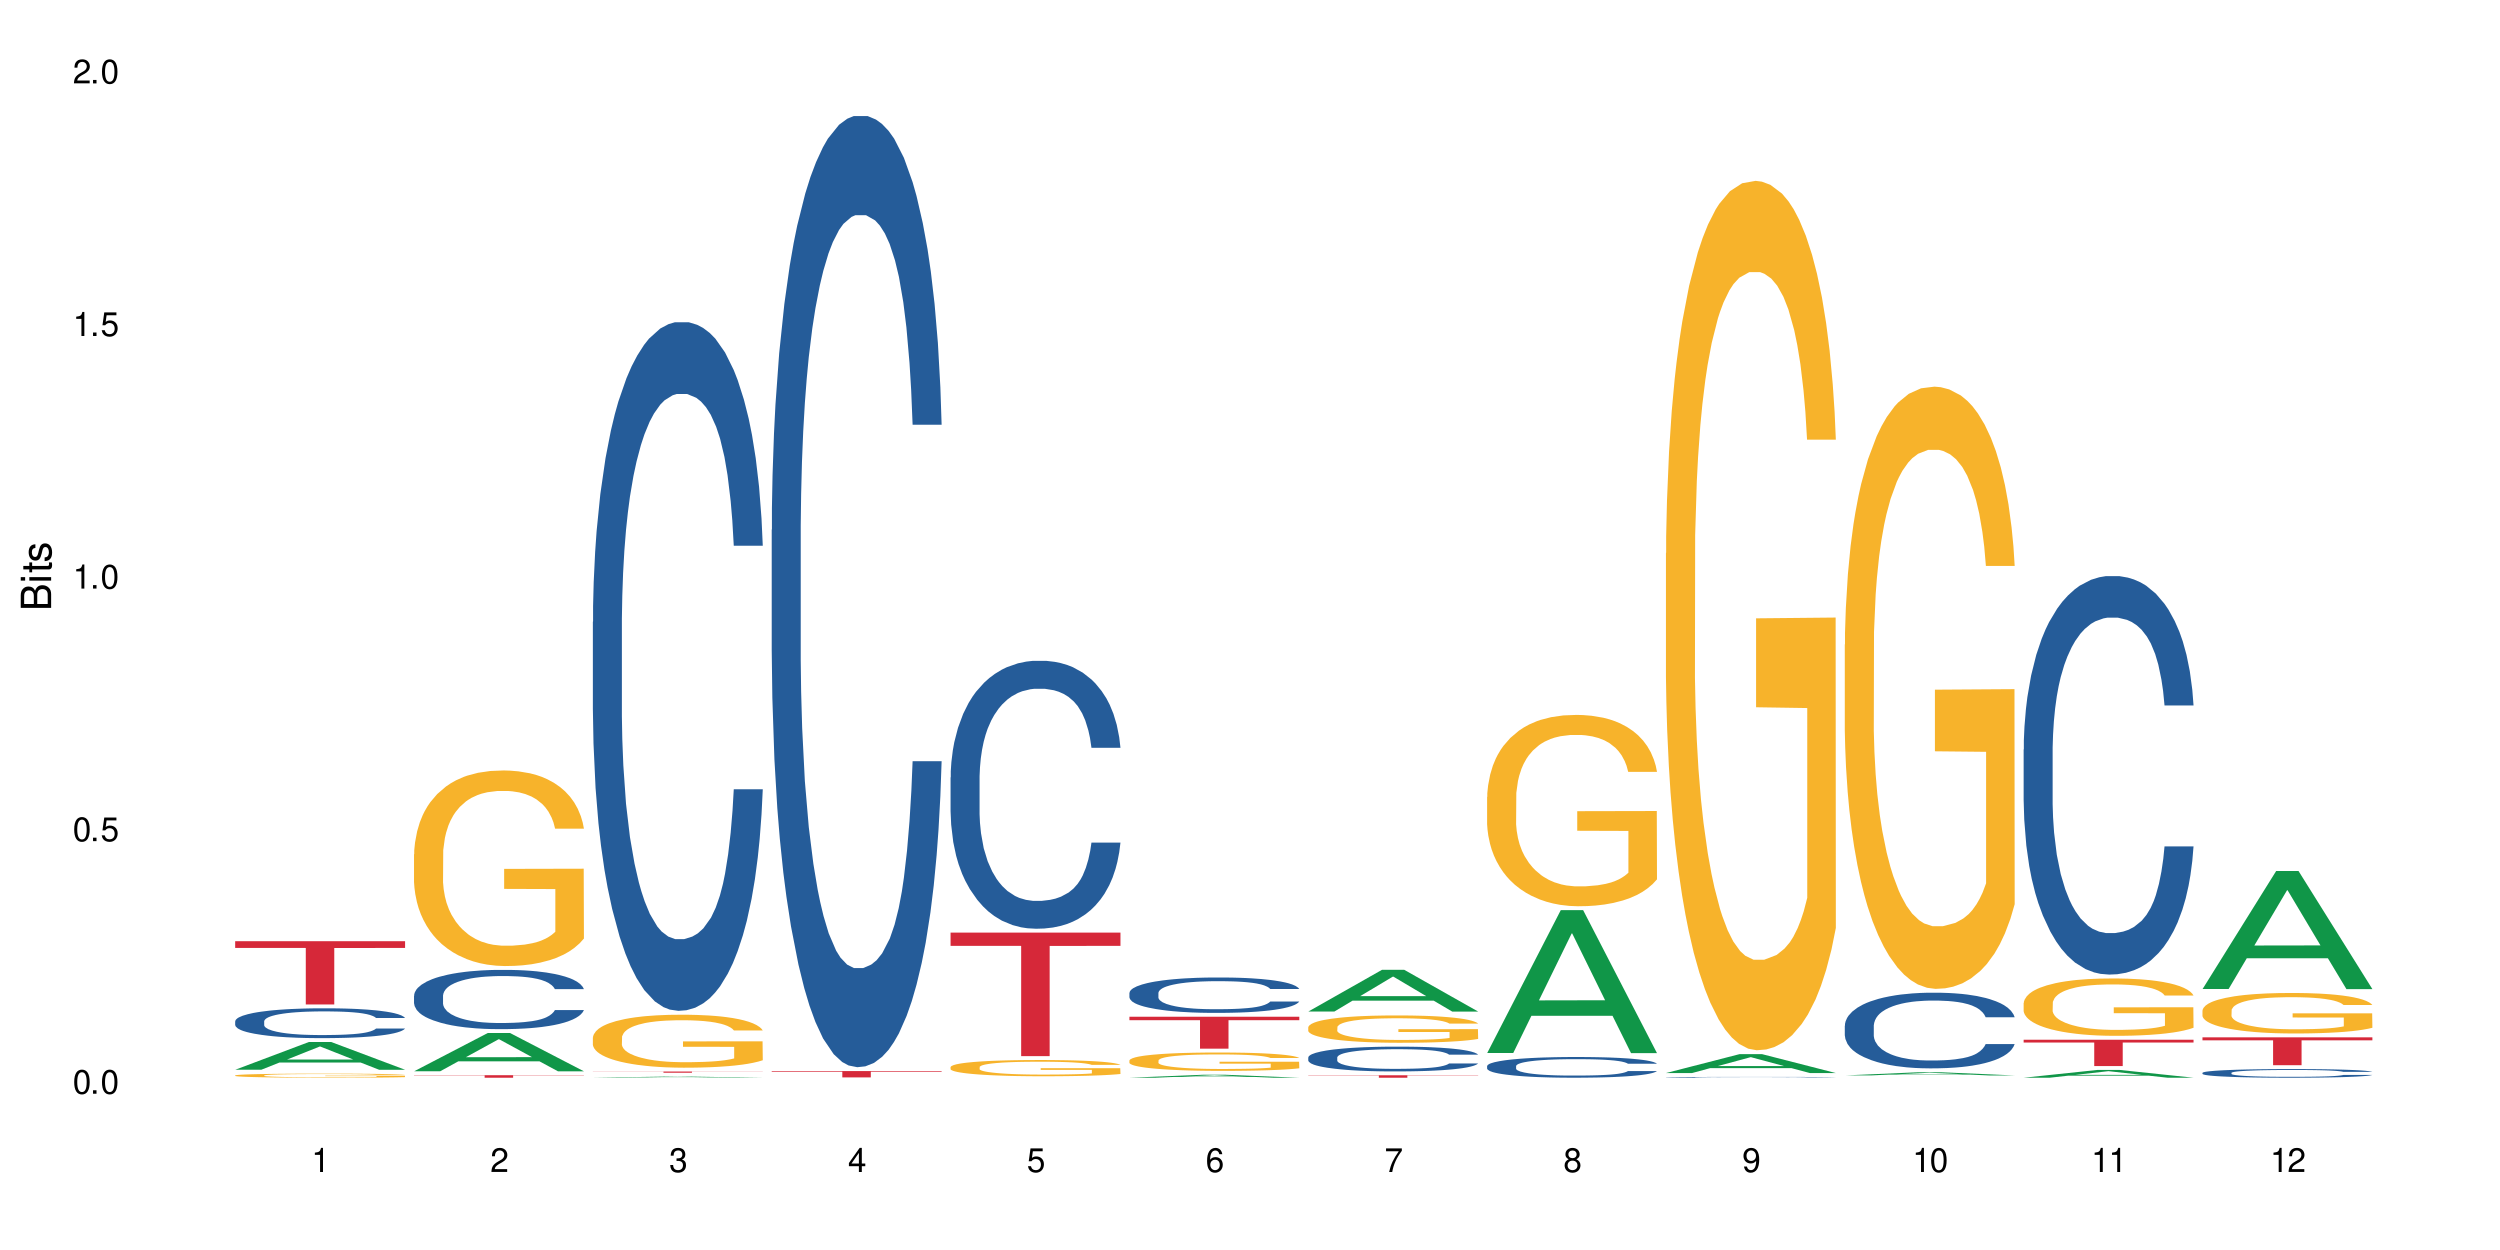 <?xml version="1.0" encoding="UTF-8"?>
<svg xmlns="http://www.w3.org/2000/svg" xmlns:xlink="http://www.w3.org/1999/xlink" width="720" height="360" viewBox="0 0 720 360">
<defs>
<g>
<g id="glyph-0-0">
</g>
<g id="glyph-0-1">
<path d="M 2.641 -6.938 C 2 -6.938 1.422 -6.656 1.078 -6.172 C 0.641 -5.562 0.406 -4.641 0.406 -3.359 C 0.406 -1.016 1.188 0.219 2.641 0.219 C 4.078 0.219 4.859 -1.016 4.859 -3.297 C 4.859 -4.641 4.656 -5.547 4.203 -6.172 C 3.844 -6.656 3.281 -6.938 2.641 -6.938 Z M 2.641 -6.188 C 3.547 -6.188 4 -5.25 4 -3.375 C 4 -1.406 3.562 -0.484 2.625 -0.484 C 1.734 -0.484 1.281 -1.438 1.281 -3.344 C 1.281 -5.25 1.734 -6.188 2.641 -6.188 Z M 2.641 -6.188 "/>
</g>
<g id="glyph-0-2">
<path d="M 1.828 -1 L 0.828 -1 L 0.828 0 L 1.828 0 Z M 1.828 -1 "/>
</g>
<g id="glyph-0-3">
<path d="M 4.562 -6.797 L 1.062 -6.797 L 0.547 -3.094 L 1.328 -3.094 C 1.719 -3.562 2.047 -3.734 2.578 -3.734 C 3.484 -3.734 4.062 -3.109 4.062 -2.094 C 4.062 -1.125 3.484 -0.531 2.578 -0.531 C 1.828 -0.531 1.375 -0.906 1.188 -1.672 L 0.328 -1.672 C 0.453 -1.109 0.547 -0.844 0.75 -0.594 C 1.125 -0.078 1.828 0.219 2.594 0.219 C 3.969 0.219 4.922 -0.781 4.922 -2.219 C 4.922 -3.562 4.031 -4.484 2.719 -4.484 C 2.25 -4.484 1.859 -4.359 1.469 -4.062 L 1.734 -5.969 L 4.562 -5.969 Z M 4.562 -6.797 "/>
</g>
<g id="glyph-0-4">
<path d="M 2.484 -4.938 L 2.484 0 L 3.328 0 L 3.328 -6.938 L 2.766 -6.938 C 2.469 -5.875 2.281 -5.734 0.984 -5.562 L 0.984 -4.938 Z M 2.484 -4.938 "/>
</g>
<g id="glyph-0-5">
<path d="M 4.859 -0.828 L 1.281 -0.828 C 1.359 -1.406 1.672 -1.781 2.5 -2.281 L 3.469 -2.828 C 4.406 -3.344 4.906 -4.062 4.906 -4.906 C 4.906 -5.484 4.672 -6.031 4.266 -6.406 C 3.859 -6.766 3.375 -6.938 2.719 -6.938 C 1.859 -6.938 1.219 -6.625 0.844 -6.031 C 0.609 -5.672 0.5 -5.234 0.484 -4.531 L 1.328 -4.531 C 1.359 -5.016 1.406 -5.281 1.531 -5.516 C 1.75 -5.938 2.188 -6.203 2.703 -6.203 C 3.469 -6.203 4.031 -5.641 4.031 -4.891 C 4.031 -4.344 3.719 -3.859 3.125 -3.516 L 2.234 -3 C 0.812 -2.172 0.406 -1.531 0.328 -0.016 L 4.859 -0.016 Z M 4.859 -0.828 "/>
</g>
<g id="glyph-0-6">
<path d="M 2.125 -3.188 L 2.578 -3.188 C 3.5 -3.188 3.984 -2.766 3.984 -1.922 C 3.984 -1.062 3.469 -0.531 2.594 -0.531 C 1.656 -0.531 1.203 -1 1.156 -2.016 L 0.312 -2.016 C 0.344 -1.453 0.438 -1.094 0.609 -0.781 C 0.953 -0.109 1.625 0.219 2.547 0.219 C 3.953 0.219 4.859 -0.625 4.859 -1.938 C 4.859 -2.828 4.516 -3.297 3.703 -3.594 C 4.344 -3.844 4.656 -4.328 4.656 -5.031 C 4.656 -6.219 3.875 -6.938 2.578 -6.938 C 1.203 -6.938 0.484 -6.172 0.453 -4.703 L 1.297 -4.703 C 1.312 -5.125 1.344 -5.359 1.453 -5.578 C 1.641 -5.969 2.062 -6.203 2.594 -6.203 C 3.344 -6.203 3.797 -5.75 3.797 -5 C 3.797 -4.516 3.609 -4.219 3.25 -4.047 C 3.016 -3.953 2.703 -3.922 2.125 -3.906 Z M 2.125 -3.188 "/>
</g>
<g id="glyph-0-7">
<path d="M 3.141 -1.672 L 3.141 0 L 3.984 0 L 3.984 -1.672 L 4.984 -1.672 L 4.984 -2.438 L 3.984 -2.438 L 3.984 -6.938 L 3.359 -6.938 L 0.266 -2.578 L 0.266 -1.672 Z M 3.141 -2.438 L 1 -2.438 L 3.141 -5.5 Z M 3.141 -2.438 "/>
</g>
<g id="glyph-0-8">
<path d="M 4.781 -5.125 C 4.609 -6.266 3.891 -6.938 2.844 -6.938 C 2.094 -6.938 1.422 -6.578 1.031 -5.953 C 0.594 -5.266 0.406 -4.422 0.406 -3.172 C 0.406 -2 0.578 -1.25 0.984 -0.641 C 1.359 -0.078 1.953 0.219 2.703 0.219 C 3.984 0.219 4.922 -0.75 4.922 -2.094 C 4.922 -3.375 4.062 -4.281 2.844 -4.281 C 2.172 -4.281 1.641 -4.031 1.281 -3.516 C 1.281 -5.234 1.828 -6.188 2.797 -6.188 C 3.391 -6.188 3.797 -5.797 3.938 -5.125 Z M 2.734 -3.531 C 3.547 -3.531 4.062 -2.953 4.062 -2.031 C 4.062 -1.156 3.484 -0.531 2.703 -0.531 C 1.922 -0.531 1.328 -1.188 1.328 -2.078 C 1.328 -2.938 1.906 -3.531 2.734 -3.531 Z M 2.734 -3.531 "/>
</g>
<g id="glyph-0-9">
<path d="M 4.984 -6.797 L 0.438 -6.797 L 0.438 -5.969 L 4.109 -5.969 C 2.5 -3.656 1.828 -2.234 1.328 0 L 2.219 0 C 2.594 -2.172 3.453 -4.047 4.984 -6.094 Z M 4.984 -6.797 "/>
</g>
<g id="glyph-0-10">
<path d="M 3.75 -3.656 C 4.469 -4.094 4.688 -4.438 4.688 -5.078 C 4.688 -6.172 3.844 -6.938 2.641 -6.938 C 1.438 -6.938 0.594 -6.172 0.594 -5.094 C 0.594 -4.438 0.812 -4.094 1.516 -3.656 C 0.734 -3.266 0.359 -2.703 0.359 -1.922 C 0.359 -0.656 1.281 0.219 2.641 0.219 C 3.984 0.219 4.922 -0.656 4.922 -1.922 C 4.922 -2.703 4.531 -3.266 3.75 -3.656 Z M 2.641 -6.188 C 3.359 -6.188 3.812 -5.75 3.812 -5.062 C 3.812 -4.406 3.344 -3.984 2.641 -3.984 C 1.922 -3.984 1.453 -4.406 1.453 -5.078 C 1.453 -5.75 1.922 -6.188 2.641 -6.188 Z M 2.641 -3.266 C 3.484 -3.266 4.062 -2.719 4.062 -1.906 C 4.062 -1.078 3.484 -0.531 2.625 -0.531 C 1.797 -0.531 1.219 -1.094 1.219 -1.906 C 1.219 -2.719 1.781 -3.266 2.641 -3.266 Z M 2.641 -3.266 "/>
</g>
<g id="glyph-0-11">
<path d="M 0.516 -1.578 C 0.672 -0.453 1.406 0.219 2.438 0.219 C 3.188 0.219 3.859 -0.141 4.266 -0.766 C 4.688 -1.453 4.891 -2.297 4.891 -3.547 C 4.891 -4.719 4.703 -5.453 4.312 -6.078 C 3.938 -6.641 3.344 -6.938 2.594 -6.938 C 1.297 -6.938 0.359 -5.969 0.359 -4.625 C 0.359 -3.344 1.234 -2.453 2.453 -2.453 C 3.094 -2.453 3.578 -2.672 4.016 -3.203 C 4 -1.484 3.469 -0.531 2.5 -0.531 C 1.906 -0.531 1.484 -0.906 1.359 -1.578 Z M 2.578 -6.203 C 3.375 -6.203 3.969 -5.531 3.969 -4.641 C 3.969 -3.797 3.391 -3.188 2.547 -3.188 C 1.734 -3.188 1.234 -3.766 1.234 -4.688 C 1.234 -5.562 1.797 -6.203 2.578 -6.203 Z M 2.578 -6.203 "/>
</g>
<g id="glyph-1-0">
</g>
<g id="glyph-1-1">
<path d="M 0 -0.953 L 0 -4.891 C 0 -5.719 -0.234 -6.344 -0.734 -6.797 C -1.188 -7.234 -1.812 -7.469 -2.5 -7.469 C -3.547 -7.469 -4.188 -7 -4.625 -5.875 C -4.984 -6.688 -5.625 -7.094 -6.531 -7.094 C -7.172 -7.094 -7.734 -6.859 -8.141 -6.391 C -8.562 -5.922 -8.75 -5.344 -8.75 -4.5 L -8.75 -0.953 Z M -4.984 -2.062 L -7.766 -2.062 L -7.766 -4.219 C -7.766 -4.844 -7.688 -5.203 -7.453 -5.5 C -7.219 -5.812 -6.859 -5.969 -6.375 -5.969 C -5.891 -5.969 -5.531 -5.812 -5.297 -5.5 C -5.062 -5.203 -4.984 -4.844 -4.984 -4.219 Z M -0.984 -2.062 L -4 -2.062 L -4 -4.781 C -4 -5.766 -3.438 -6.359 -2.484 -6.359 C -1.547 -6.359 -0.984 -5.766 -0.984 -4.781 Z M -0.984 -2.062 "/>
</g>
<g id="glyph-1-2">
<path d="M -6.281 -1.797 L -6.281 -0.797 L 0 -0.797 L 0 -1.797 Z M -8.75 -1.797 L -8.75 -0.797 L -7.484 -0.797 L -7.484 -1.797 Z M -8.75 -1.797 "/>
</g>
<g id="glyph-1-3">
<path d="M -6.281 -3.047 L -6.281 -2.016 L -8.016 -2.016 L -8.016 -1.016 L -6.281 -1.016 L -6.281 -0.172 L -5.469 -0.172 L -5.469 -1.016 L -0.719 -1.016 C -0.078 -1.016 0.281 -1.453 0.281 -2.234 C 0.281 -2.5 0.25 -2.719 0.188 -3.047 L -0.641 -3.047 C -0.609 -2.906 -0.594 -2.766 -0.594 -2.562 C -0.594 -2.141 -0.719 -2.016 -1.156 -2.016 L -5.469 -2.016 L -5.469 -3.047 Z M -6.281 -3.047 "/>
</g>
<g id="glyph-1-4">
<path d="M -4.531 -5.25 C -5.766 -5.25 -6.469 -4.422 -6.469 -2.969 C -6.469 -1.516 -5.719 -0.562 -4.547 -0.562 C -3.562 -0.562 -3.094 -1.062 -2.734 -2.562 L -2.516 -3.484 C -2.344 -4.188 -2.094 -4.469 -1.641 -4.469 C -1.047 -4.469 -0.641 -3.875 -0.641 -3 C -0.641 -2.453 -0.797 -2 -1.062 -1.75 C -1.25 -1.594 -1.422 -1.531 -1.875 -1.469 L -1.875 -0.406 C -0.422 -0.453 0.281 -1.266 0.281 -2.922 C 0.281 -4.5 -0.5 -5.516 -1.719 -5.516 C -2.656 -5.516 -3.172 -4.984 -3.469 -3.734 L -3.703 -2.766 C -3.891 -1.953 -4.156 -1.609 -4.594 -1.609 C -5.188 -1.609 -5.547 -2.125 -5.547 -2.938 C -5.547 -3.75 -5.203 -4.172 -4.531 -4.203 Z M -4.531 -5.25 "/>
</g>
</g>
</defs>
<rect x="-72" y="-36" width="864" height="432" fill="rgb(100%, 100%, 100%)" fill-opacity="1"/>
<path fill-rule="nonzero" fill="rgb(6.275%, 58.824%, 28.235%)" fill-opacity="1" d="M 67.73 308.086 L 67.785 308.078 L 88.957 300.098 L 95.387 300.098 L 116.664 308.094 L 109.188 308.094 L 103.855 306.008 L 80.488 306.008 L 75.258 308.086 L 67.73 308.086 L 82.734 305.145 L 101.711 305.137 L 92.25 301.406 L 92.145 301.398 L 92.039 301.418 L 82.684 305.137 L 82.734 305.145 Z M 67.73 308.086 "/>
<path fill-rule="nonzero" fill="rgb(14.51%, 36.078%, 60%)" fill-opacity="1" d="M 67.73 294.133 L 67.789 294.125 L 67.789 293.934 L 67.969 293.637 L 68.387 293.258 L 68.805 293 L 69.879 292.535 L 71.371 292.09 L 72.922 291.742 L 74.055 291.539 L 75.07 291.383 L 77.398 291.09 L 78.891 290.941 L 80.5 290.809 L 82.469 290.676 L 83.902 290.598 L 87.125 290.473 L 89.512 290.418 L 91.363 290.391 L 95.359 290.391 L 97.746 290.426 L 99.477 290.465 L 101.387 290.527 L 102.996 290.598 L 105.801 290.77 L 108.309 290.988 L 109.441 291.117 L 111.234 291.359 L 112.605 291.594 L 113.559 291.797 L 114.633 292.09 L 115.59 292.441 L 116.305 292.844 L 116.664 293.18 L 108.309 293.18 L 107.891 292.867 L 107.414 292.625 L 106.52 292.301 L 105.625 292.074 L 104.371 291.848 L 103.238 291.695 L 101.684 291.547 L 100.312 291.453 L 98.879 291.383 L 97.508 291.336 L 94.883 291.289 L 91.84 291.289 L 90.707 291.305 L 88.379 291.367 L 87.125 291.422 L 85.336 291.531 L 84.082 291.633 L 82.59 291.789 L 81.574 291.926 L 80.32 292.129 L 79.426 292.309 L 78.414 292.57 L 77.816 292.766 L 77.277 292.984 L 76.801 293.242 L 76.441 293.52 L 76.203 293.809 L 76.086 294.094 L 76.086 295.309 L 76.203 295.594 L 76.504 295.922 L 77.277 296.402 L 78.414 296.816 L 79.727 297.148 L 80.977 297.383 L 81.695 297.492 L 82.648 297.621 L 84.141 297.777 L 86.289 297.934 L 87.543 297.996 L 89.453 298.059 L 91.422 298.09 L 94.047 298.09 L 96.375 298.059 L 97.926 298.02 L 99.535 297.957 L 101.746 297.824 L 103.117 297.699 L 104.312 297.547 L 105.207 297.398 L 105.801 297.273 L 106.699 297.031 L 107.414 296.762 L 107.949 296.488 L 108.309 296.223 L 116.664 296.223 L 116.305 296.535 L 115.77 296.84 L 115.23 297.07 L 114.395 297.344 L 113.441 297.59 L 112.066 297.863 L 110.934 298.043 L 109.441 298.238 L 108.07 298.391 L 106.578 298.523 L 104.371 298.68 L 102.938 298.758 L 101.387 298.828 L 99.535 298.891 L 97.211 298.945 L 94.703 298.977 L 92.375 298.984 L 89.871 298.969 L 88.02 298.938 L 85.574 298.867 L 82.531 298.727 L 80.32 298.578 L 78.59 298.43 L 77.102 298.27 L 75.43 298.059 L 73.281 297.715 L 71.969 297.445 L 71.074 297.227 L 70.059 296.922 L 69.344 296.645 L 68.508 296.207 L 67.91 295.648 L 67.73 295.215 Z M 67.73 294.133 "/>
<path fill-rule="nonzero" fill="rgb(96.863%, 70.196%, 16.863%)" fill-opacity="1" d="M 67.73 309.711 L 67.789 309.711 L 67.789 309.688 L 68.031 309.641 L 68.625 309.574 L 69.402 309.52 L 70.238 309.477 L 70.773 309.453 L 71.668 309.422 L 72.445 309.398 L 74.414 309.348 L 76.922 309.305 L 78.293 309.285 L 79.844 309.266 L 82.051 309.246 L 83.066 309.238 L 86.172 309.219 L 89.691 309.211 L 93.57 309.207 L 95.359 309.207 L 97.805 309.211 L 101.148 309.223 L 103.059 309.234 L 104.551 309.246 L 106.102 309.258 L 108.012 309.281 L 109.801 309.305 L 111.234 309.332 L 112.664 309.363 L 113.859 309.398 L 114.871 309.438 L 115.77 309.48 L 116.305 309.52 L 116.664 309.559 L 108.367 309.559 L 107.891 309.52 L 107.355 309.492 L 106.461 309.453 L 105.562 309.43 L 104.668 309.41 L 102.996 309.379 L 101.566 309.363 L 99.777 309.348 L 98.047 309.34 L 96.074 309.332 L 91.719 309.332 L 88.855 309.336 L 87.184 309.348 L 85.992 309.355 L 84.32 309.371 L 83.305 309.383 L 82.707 309.395 L 80.918 309.426 L 79.727 309.457 L 79.07 309.477 L 78.234 309.508 L 77.637 309.539 L 76.98 309.582 L 76.621 309.613 L 76.145 309.688 L 76.086 309.879 L 76.266 309.922 L 76.621 309.965 L 77.102 310.004 L 77.816 310.043 L 78.531 310.074 L 79.785 310.117 L 80.859 310.145 L 81.695 310.164 L 83.305 310.191 L 83.961 310.203 L 85.512 310.223 L 87.125 310.238 L 89.094 310.25 L 90.586 310.258 L 92.973 310.262 L 96.016 310.262 L 99.598 310.254 L 101.863 310.246 L 103.414 310.238 L 104.43 310.23 L 105.684 310.219 L 106.578 310.207 L 107.414 310.195 L 108.43 310.176 L 108.43 309.922 L 93.688 309.918 L 93.688 309.801 L 116.602 309.797 L 116.664 310.219 L 115.41 310.246 L 113.859 310.277 L 112.367 310.297 L 110.816 310.316 L 108.605 310.336 L 106.816 310.348 L 104.07 310.363 L 101.566 310.375 L 98.941 310.379 L 96.613 310.383 L 91.422 310.383 L 88.797 310.375 L 86.707 310.367 L 82.887 310.344 L 80.5 310.32 L 78.949 310.301 L 77.34 310.277 L 75.727 310.25 L 74.297 310.223 L 73.34 310.199 L 72.387 310.176 L 71.371 310.141 L 70.418 310.105 L 69.699 310.07 L 69.043 310.035 L 68.566 310 L 68.09 309.949 L 67.852 309.91 L 67.73 309.879 Z M 67.73 309.711 "/>
<path fill-rule="nonzero" fill="rgb(83.922%, 15.686%, 22.353%)" fill-opacity="1" d="M 67.73 271.059 L 116.664 271.059 L 116.664 273.008 L 96.27 273.023 L 96.27 289.281 L 88.066 289.281 L 88.066 273.043 L 87.945 273.008 L 67.73 273.008 Z M 67.73 271.059 "/>
<path fill-rule="nonzero" fill="rgb(6.275%, 58.824%, 28.235%)" fill-opacity="1" d="M 119.238 308.531 L 119.289 308.52 L 140.465 297.512 L 146.895 297.512 L 168.172 308.539 L 160.695 308.539 L 155.363 305.66 L 131.996 305.66 L 126.766 308.531 L 119.238 308.531 L 134.242 304.473 L 153.219 304.461 L 143.758 299.312 L 143.652 299.301 L 143.547 299.332 L 134.191 304.461 L 134.242 304.473 Z M 119.238 308.531 "/>
<path fill-rule="nonzero" fill="rgb(14.51%, 36.078%, 60%)" fill-opacity="1" d="M 119.238 286.758 L 119.297 286.742 L 119.297 286.367 L 119.477 285.777 L 119.895 285.027 L 120.312 284.512 L 121.387 283.594 L 122.879 282.703 L 124.43 282.016 L 125.562 281.609 L 126.578 281.301 L 128.906 280.723 L 130.398 280.426 L 132.008 280.16 L 133.977 279.895 L 135.41 279.738 L 138.633 279.488 L 141.02 279.379 L 142.871 279.332 L 146.867 279.332 L 149.254 279.395 L 150.984 279.473 L 152.895 279.598 L 154.504 279.738 L 157.309 280.082 L 159.816 280.52 L 160.949 280.77 L 162.742 281.254 L 164.113 281.719 L 165.066 282.125 L 166.141 282.703 L 167.098 283.406 L 167.812 284.199 L 168.172 284.871 L 159.816 284.871 L 159.398 284.246 L 158.922 283.762 L 158.027 283.125 L 157.133 282.672 L 155.879 282.219 L 154.746 281.922 L 153.191 281.625 L 151.82 281.438 L 150.387 281.301 L 149.016 281.207 L 146.391 281.113 L 143.348 281.113 L 142.211 281.145 L 139.887 281.27 L 138.633 281.375 L 136.844 281.594 L 135.59 281.797 L 134.098 282.109 L 133.082 282.375 L 131.828 282.781 L 130.934 283.141 L 129.922 283.656 L 129.324 284.043 L 128.785 284.48 L 128.309 284.996 L 127.949 285.543 L 127.711 286.117 L 127.594 286.68 L 127.594 289.098 L 127.711 289.66 L 128.012 290.316 L 128.785 291.266 L 129.922 292.094 L 131.234 292.75 L 132.484 293.215 L 133.203 293.434 L 134.156 293.684 L 135.648 293.996 L 137.797 294.309 L 139.051 294.434 L 140.961 294.559 L 142.93 294.621 L 145.555 294.621 L 147.883 294.559 L 149.434 294.48 L 151.043 294.355 L 153.254 294.09 L 154.625 293.84 L 155.816 293.543 L 156.715 293.246 L 157.309 293 L 158.207 292.516 L 158.922 291.984 L 159.457 291.438 L 159.816 290.906 L 168.172 290.906 L 167.812 291.531 L 167.277 292.141 L 166.738 292.594 L 165.902 293.137 L 164.949 293.621 L 163.574 294.168 L 162.441 294.527 L 160.949 294.918 L 159.578 295.215 L 158.086 295.477 L 155.879 295.789 L 154.445 295.945 L 152.895 296.086 L 151.043 296.211 L 148.719 296.32 L 146.211 296.383 L 143.883 296.398 L 141.379 296.367 L 139.527 296.305 L 137.082 296.164 L 134.039 295.883 L 131.828 295.586 L 130.098 295.293 L 128.605 294.98 L 126.938 294.559 L 124.789 293.871 L 123.477 293.34 L 122.582 292.906 L 121.566 292.297 L 120.852 291.75 L 120.016 290.875 L 119.418 289.77 L 119.238 288.91 Z M 119.238 286.758 "/>
<path fill-rule="nonzero" fill="rgb(96.863%, 70.196%, 16.863%)" fill-opacity="1" d="M 119.238 246.02 L 119.297 245.969 L 119.297 244.938 L 119.535 242.625 L 120.133 239.434 L 120.91 236.809 L 121.746 234.754 L 122.281 233.672 L 123.176 232.129 L 123.953 230.996 L 125.922 228.684 L 128.43 226.523 L 129.801 225.598 L 131.352 224.723 L 133.559 223.742 L 134.574 223.383 L 137.676 222.562 L 141.199 222.047 L 145.078 221.891 L 146.867 221.945 L 149.312 222.148 L 152.656 222.715 L 154.566 223.23 L 156.059 223.742 L 157.609 224.414 L 159.52 225.441 L 161.309 226.676 L 162.742 227.91 L 164.172 229.453 L 165.367 231.102 L 166.379 232.902 L 167.277 235.062 L 167.812 236.863 L 168.172 238.664 L 159.875 238.664 L 159.398 236.863 L 158.863 235.473 L 157.965 233.773 L 157.07 232.539 L 156.176 231.562 L 154.504 230.227 L 153.074 229.402 L 151.281 228.684 L 149.551 228.219 L 147.582 227.91 L 146.391 227.809 L 143.227 227.809 L 140.363 228.168 L 138.691 228.578 L 137.5 228.992 L 135.828 229.762 L 134.812 230.379 L 134.215 230.793 L 132.426 232.387 L 131.234 233.828 L 130.578 234.805 L 129.742 236.348 L 129.145 237.734 L 128.488 239.793 L 128.129 241.336 L 127.652 244.836 L 127.594 254.094 L 127.773 256.051 L 128.129 258.16 L 128.605 260.012 L 129.324 261.965 L 130.039 263.457 L 131.293 265.465 L 132.367 266.801 L 133.203 267.676 L 134.812 269.066 L 135.469 269.527 L 137.02 270.453 L 138.633 271.172 L 140.602 271.789 L 142.094 272.098 L 144.48 272.355 L 147.523 272.355 L 151.105 272.047 L 153.371 271.637 L 154.922 271.227 L 155.938 270.863 L 157.191 270.301 L 158.086 269.785 L 158.922 269.219 L 159.938 268.344 L 159.938 256.051 L 145.195 256 L 145.195 250.238 L 168.109 250.184 L 168.172 270.301 L 166.918 271.688 L 165.367 273.027 L 163.875 274.055 L 162.324 274.93 L 160.113 275.906 L 158.324 276.523 L 155.578 277.242 L 153.074 277.707 L 150.449 278.016 L 148.121 278.168 L 145.375 278.223 L 142.93 278.117 L 140.305 277.809 L 138.215 277.398 L 136.305 276.883 L 134.395 276.215 L 132.008 275.133 L 130.457 274.262 L 128.848 273.18 L 127.234 271.895 L 125.801 270.504 L 124.848 269.426 L 123.895 268.191 L 122.879 266.648 L 121.926 264.898 L 121.207 263.305 L 120.551 261.504 L 120.074 259.805 L 119.598 257.488 L 119.359 255.637 L 119.238 254.043 Z M 119.238 246.02 "/>
<path fill-rule="nonzero" fill="rgb(83.922%, 15.686%, 22.353%)" fill-opacity="1" d="M 119.238 309.652 L 168.172 309.652 L 168.172 309.73 L 147.777 309.73 L 147.777 310.383 L 139.574 310.383 L 139.574 309.734 L 139.453 309.73 L 119.238 309.73 Z M 119.238 309.652 "/>
<path fill-rule="nonzero" fill="rgb(6.275%, 58.824%, 28.235%)" fill-opacity="1" d="M 170.746 310.383 L 170.797 310.383 L 191.973 310.055 L 198.402 310.055 L 219.68 310.383 L 212.203 310.383 L 206.871 310.297 L 183.504 310.297 L 178.273 310.383 L 170.746 310.383 L 185.75 310.262 L 204.727 310.262 L 195.266 310.109 L 195.16 310.105 L 195.055 310.109 L 185.699 310.262 L 185.75 310.262 Z M 170.746 310.383 "/>
<path fill-rule="nonzero" fill="rgb(14.51%, 36.078%, 60%)" fill-opacity="1" d="M 170.746 179.098 L 170.805 178.914 L 170.805 174.566 L 170.984 167.676 L 171.402 158.977 L 171.82 152.992 L 172.895 142.297 L 174.387 131.965 L 175.938 123.988 L 177.07 119.277 L 178.086 115.652 L 180.414 108.945 L 181.906 105.5 L 183.516 102.418 L 185.484 99.336 L 186.918 97.523 L 190.141 94.621 L 192.527 93.355 L 194.375 92.809 L 198.375 92.809 L 200.762 93.535 L 202.492 94.441 L 204.402 95.891 L 206.012 97.523 L 208.816 101.512 L 211.324 106.586 L 212.457 109.488 L 214.25 115.105 L 215.621 120.547 L 216.574 125.258 L 217.648 131.965 L 218.605 140.125 L 219.32 149.367 L 219.68 157.164 L 211.324 157.164 L 210.906 149.91 L 210.43 144.293 L 209.535 136.859 L 208.641 131.602 L 207.387 126.348 L 206.25 122.902 L 204.699 119.457 L 203.328 117.281 L 201.895 115.652 L 200.523 114.562 L 197.898 113.477 L 194.855 113.477 L 193.719 113.84 L 191.395 115.289 L 190.141 116.559 L 188.352 119.094 L 187.098 121.453 L 185.605 125.078 L 184.59 128.16 L 183.336 132.871 L 182.441 137.043 L 181.426 143.023 L 180.832 147.555 L 180.293 152.633 L 179.816 158.613 L 179.457 164.957 L 179.219 171.664 L 179.102 178.191 L 179.102 206.289 L 179.219 212.812 L 179.52 220.43 L 180.293 231.484 L 181.426 241.094 L 182.742 248.707 L 183.992 254.145 L 184.711 256.684 L 185.664 259.582 L 187.156 263.207 L 189.305 266.836 L 190.559 268.285 L 192.469 269.734 L 194.438 270.461 L 197.062 270.461 L 199.391 269.734 L 200.941 268.828 L 202.551 267.379 L 204.762 264.297 L 206.133 261.395 L 207.324 257.953 L 208.223 254.508 L 208.816 251.605 L 209.711 245.988 L 210.43 239.824 L 210.965 233.48 L 211.324 227.316 L 219.68 227.316 L 219.32 234.566 L 218.785 241.637 L 218.246 246.895 L 217.41 253.238 L 216.457 258.859 L 215.082 265.203 L 213.949 269.371 L 212.457 273.902 L 211.086 277.348 L 209.594 280.43 L 207.387 284.055 L 205.953 285.867 L 204.402 287.5 L 202.551 288.949 L 200.227 290.219 L 197.719 290.945 L 195.391 291.125 L 192.887 290.762 L 191.035 290.039 L 188.59 288.406 L 185.547 285.145 L 183.336 281.699 L 181.605 278.254 L 180.113 274.629 L 178.445 269.734 L 176.297 261.758 L 174.984 255.594 L 174.086 250.52 L 173.074 243.449 L 172.355 237.105 L 171.523 226.953 L 170.926 214.082 L 170.746 204.113 Z M 170.746 179.098 "/>
<path fill-rule="nonzero" fill="rgb(96.863%, 70.196%, 16.863%)" fill-opacity="1" d="M 170.746 298.773 L 170.805 298.762 L 170.805 298.48 L 171.043 297.855 L 171.641 296.988 L 172.418 296.277 L 173.254 295.723 L 173.789 295.43 L 174.684 295.012 L 175.461 294.703 L 177.43 294.078 L 179.938 293.492 L 181.309 293.242 L 182.859 293.004 L 185.066 292.738 L 186.082 292.641 L 189.184 292.418 L 192.707 292.277 L 196.586 292.238 L 198.375 292.25 L 200.82 292.309 L 204.164 292.461 L 206.074 292.602 L 207.566 292.738 L 209.117 292.922 L 211.027 293.199 L 212.816 293.535 L 214.25 293.867 L 215.68 294.285 L 216.875 294.73 L 217.887 295.219 L 218.785 295.805 L 219.32 296.293 L 219.68 296.781 L 211.383 296.781 L 210.906 296.293 L 210.371 295.918 L 209.473 295.457 L 208.578 295.121 L 207.684 294.859 L 206.012 294.496 L 204.582 294.273 L 202.789 294.078 L 201.059 293.953 L 199.09 293.867 L 197.898 293.84 L 194.734 293.84 L 191.871 293.938 L 190.199 294.051 L 189.008 294.16 L 187.336 294.371 L 186.32 294.535 L 185.723 294.648 L 183.934 295.082 L 182.742 295.473 L 182.086 295.734 L 181.25 296.152 L 180.652 296.531 L 179.996 297.086 L 179.637 297.504 L 179.16 298.453 L 179.102 300.961 L 179.281 301.492 L 179.637 302.062 L 180.113 302.566 L 180.832 303.094 L 181.547 303.5 L 182.801 304.043 L 183.875 304.406 L 184.711 304.641 L 186.32 305.016 L 186.977 305.145 L 188.527 305.395 L 190.141 305.59 L 192.109 305.758 L 193.602 305.84 L 195.988 305.91 L 199.031 305.91 L 202.613 305.824 L 204.879 305.715 L 206.43 305.602 L 207.445 305.504 L 208.699 305.352 L 209.594 305.211 L 210.43 305.059 L 211.445 304.824 L 211.445 301.492 L 196.703 301.477 L 196.703 299.918 L 219.617 299.902 L 219.68 305.352 L 218.426 305.727 L 216.875 306.09 L 215.383 306.371 L 213.832 306.605 L 211.621 306.871 L 209.832 307.039 L 207.086 307.234 L 204.582 307.359 L 201.957 307.441 L 199.629 307.484 L 196.883 307.5 L 194.438 307.469 L 191.812 307.387 L 189.723 307.273 L 187.812 307.137 L 185.902 306.953 L 183.516 306.664 L 181.965 306.426 L 180.355 306.133 L 178.742 305.785 L 177.309 305.406 L 176.355 305.113 L 175.402 304.781 L 174.387 304.363 L 173.43 303.891 L 172.715 303.457 L 172.059 302.969 L 171.582 302.508 L 171.105 301.883 L 170.867 301.379 L 170.746 300.949 Z M 170.746 298.773 "/>
<path fill-rule="nonzero" fill="rgb(83.922%, 15.686%, 22.353%)" fill-opacity="1" d="M 170.746 308.609 L 219.68 308.609 L 219.68 308.645 L 199.285 308.645 L 199.285 308.941 L 191.078 308.941 L 191.078 308.648 L 190.961 308.645 L 170.746 308.645 Z M 170.746 308.609 "/>
<path fill-rule="nonzero" fill="rgb(14.51%, 36.078%, 60%)" fill-opacity="1" d="M 222.254 152.613 L 222.312 152.363 L 222.312 146.355 L 222.492 136.84 L 222.91 124.82 L 223.328 116.559 L 224.402 101.785 L 225.895 87.512 L 227.445 76.496 L 228.578 69.984 L 229.594 64.977 L 231.922 55.711 L 233.414 50.953 L 235.023 46.699 L 236.992 42.441 L 238.426 39.938 L 241.648 35.93 L 244.035 34.18 L 245.883 33.426 L 249.883 33.426 L 252.27 34.43 L 254 35.68 L 255.91 37.684 L 257.52 39.938 L 260.324 45.445 L 262.832 52.457 L 263.965 56.465 L 265.754 64.227 L 267.129 71.738 L 268.082 78.246 L 269.156 87.512 L 270.113 98.777 L 270.828 111.551 L 271.188 122.316 L 262.832 122.316 L 262.414 112.301 L 261.938 104.539 L 261.043 94.273 L 260.145 87.012 L 258.895 79.75 L 257.758 74.992 L 256.207 70.234 L 254.836 67.23 L 253.402 64.977 L 252.031 63.473 L 249.406 61.973 L 246.363 61.973 L 245.227 62.473 L 242.902 64.477 L 241.648 66.227 L 239.855 69.734 L 238.605 72.988 L 237.113 77.996 L 236.098 82.254 L 234.844 88.762 L 233.949 94.523 L 232.934 102.785 L 232.34 109.047 L 231.801 116.055 L 231.324 124.32 L 230.965 133.082 L 230.727 142.348 L 230.609 151.363 L 230.609 190.172 L 230.727 199.188 L 231.027 209.703 L 231.801 224.977 L 232.934 238.246 L 234.25 248.766 L 235.5 256.277 L 236.219 259.781 L 237.172 263.789 L 238.664 268.797 L 240.812 273.805 L 242.066 275.805 L 243.977 277.809 L 245.945 278.812 L 248.57 278.812 L 250.898 277.809 L 252.449 276.559 L 254.059 274.555 L 256.266 270.297 L 257.641 266.293 L 258.832 261.535 L 259.73 256.777 L 260.324 252.77 L 261.219 245.008 L 261.938 236.496 L 262.473 227.73 L 262.832 219.219 L 271.188 219.219 L 270.828 229.234 L 270.289 239 L 269.754 246.262 L 268.918 255.023 L 267.965 262.785 L 266.59 271.551 L 265.457 277.309 L 263.965 283.57 L 262.594 288.324 L 261.102 292.582 L 258.895 297.59 L 257.461 300.094 L 255.91 302.348 L 254.059 304.352 L 251.73 306.105 L 249.227 307.105 L 246.898 307.355 L 244.391 306.855 L 242.543 305.855 L 240.098 303.602 L 237.051 299.094 L 234.844 294.336 L 233.113 289.578 L 231.621 284.57 L 229.953 277.809 L 227.805 266.793 L 226.492 258.277 L 225.594 251.27 L 224.582 241.504 L 223.863 232.738 L 223.031 218.719 L 222.434 200.938 L 222.254 187.168 Z M 222.254 152.613 "/>
<path fill-rule="nonzero" fill="rgb(83.922%, 15.686%, 22.353%)" fill-opacity="1" d="M 222.254 308.469 L 271.188 308.469 L 271.188 308.664 L 250.793 308.664 L 250.793 310.297 L 242.586 310.297 L 242.586 308.668 L 242.469 308.664 L 222.254 308.664 Z M 222.254 308.469 "/>
<path fill-rule="nonzero" fill="rgb(14.51%, 36.078%, 60%)" fill-opacity="1" d="M 273.762 223.898 L 273.82 223.828 L 273.82 222.137 L 274 219.457 L 274.418 216.074 L 274.836 213.746 L 275.91 209.586 L 277.402 205.566 L 278.953 202.461 L 280.086 200.629 L 281.102 199.219 L 283.43 196.609 L 284.922 195.27 L 286.531 194.07 L 288.5 192.871 L 289.934 192.168 L 293.156 191.039 L 295.543 190.543 L 297.391 190.332 L 301.391 190.332 L 303.777 190.613 L 305.508 190.969 L 307.418 191.531 L 309.027 192.168 L 311.832 193.719 L 314.34 195.691 L 315.473 196.82 L 317.262 199.008 L 318.637 201.121 L 319.59 202.957 L 320.664 205.566 L 321.621 208.738 L 322.336 212.336 L 322.695 215.367 L 314.34 215.367 L 313.922 212.547 L 313.445 210.359 L 312.551 207.469 L 311.652 205.426 L 310.402 203.379 L 309.266 202.039 L 307.715 200.699 L 306.344 199.852 L 304.91 199.219 L 303.539 198.797 L 300.914 198.371 L 297.871 198.371 L 296.734 198.512 L 294.41 199.078 L 293.156 199.57 L 291.363 200.559 L 290.113 201.477 L 288.621 202.887 L 287.605 204.086 L 286.352 205.918 L 285.457 207.539 L 284.441 209.867 L 283.848 211.629 L 283.309 213.605 L 282.832 215.93 L 282.473 218.398 L 282.234 221.008 L 282.117 223.547 L 282.117 234.477 L 282.234 237.016 L 282.535 239.98 L 283.309 244.281 L 284.441 248.02 L 285.754 250.98 L 287.008 253.094 L 287.727 254.082 L 288.68 255.211 L 290.172 256.621 L 292.32 258.031 L 293.574 258.598 L 295.484 259.16 L 297.453 259.441 L 300.078 259.441 L 302.406 259.16 L 303.957 258.809 L 305.566 258.242 L 307.773 257.043 L 309.148 255.918 L 310.34 254.578 L 311.234 253.238 L 311.832 252.109 L 312.727 249.922 L 313.445 247.523 L 313.98 245.055 L 314.34 242.66 L 322.695 242.66 L 322.336 245.48 L 321.797 248.23 L 321.262 250.273 L 320.426 252.742 L 319.473 254.93 L 318.098 257.398 L 316.965 259.02 L 315.473 260.781 L 314.102 262.121 L 312.609 263.32 L 310.402 264.73 L 308.969 265.438 L 307.418 266.07 L 305.566 266.637 L 303.238 267.129 L 300.734 267.41 L 298.406 267.48 L 295.898 267.34 L 294.051 267.059 L 291.605 266.422 L 288.559 265.156 L 286.352 263.816 L 284.621 262.477 L 283.129 261.062 L 281.461 259.16 L 279.312 256.059 L 278 253.66 L 277.102 251.684 L 276.09 248.934 L 275.371 246.465 L 274.535 242.516 L 273.941 237.512 L 273.762 233.633 Z M 273.762 223.898 "/>
<path fill-rule="nonzero" fill="rgb(96.863%, 70.196%, 16.863%)" fill-opacity="1" d="M 273.762 307.289 L 273.82 307.285 L 273.82 307.199 L 274.059 307.008 L 274.656 306.742 L 275.434 306.523 L 276.27 306.355 L 276.805 306.266 L 277.699 306.137 L 278.477 306.043 L 280.445 305.852 L 282.949 305.672 L 284.324 305.594 L 285.875 305.52 L 288.082 305.441 L 289.098 305.41 L 292.199 305.34 L 295.723 305.297 L 299.602 305.285 L 301.391 305.289 L 303.836 305.309 L 307.18 305.355 L 309.09 305.398 L 310.578 305.441 L 312.133 305.496 L 314.039 305.582 L 315.832 305.684 L 317.262 305.785 L 318.695 305.914 L 319.891 306.051 L 320.902 306.199 L 321.797 306.379 L 322.336 306.527 L 322.695 306.68 L 314.398 306.68 L 313.922 306.527 L 313.383 306.414 L 312.488 306.273 L 311.594 306.172 L 310.699 306.09 L 309.027 305.977 L 307.598 305.91 L 305.805 305.852 L 304.074 305.812 L 302.105 305.785 L 300.914 305.777 L 297.75 305.777 L 294.887 305.809 L 293.215 305.84 L 292.02 305.875 L 290.352 305.941 L 289.336 305.992 L 288.738 306.023 L 286.949 306.156 L 285.754 306.277 L 285.098 306.359 L 284.266 306.488 L 283.668 306.602 L 283.012 306.773 L 282.652 306.902 L 282.176 307.191 L 282.117 307.961 L 282.293 308.125 L 282.652 308.297 L 283.129 308.453 L 283.848 308.613 L 284.562 308.738 L 285.816 308.906 L 286.891 309.016 L 287.727 309.09 L 289.336 309.203 L 289.992 309.242 L 291.543 309.32 L 293.156 309.379 L 295.125 309.43 L 296.617 309.457 L 299.004 309.477 L 302.047 309.477 L 305.625 309.453 L 307.895 309.418 L 309.445 309.383 L 310.461 309.355 L 311.715 309.309 L 312.609 309.266 L 313.445 309.219 L 314.457 309.145 L 314.457 308.125 L 299.719 308.117 L 299.719 307.641 L 322.633 307.637 L 322.695 309.309 L 321.441 309.422 L 319.891 309.535 L 318.398 309.617 L 316.844 309.691 L 314.637 309.773 L 312.848 309.824 L 310.102 309.883 L 307.598 309.922 L 304.969 309.949 L 302.645 309.961 L 299.898 309.965 L 297.453 309.957 L 294.824 309.93 L 292.738 309.898 L 290.828 309.855 L 288.918 309.797 L 286.531 309.707 L 284.98 309.637 L 283.367 309.547 L 281.758 309.438 L 280.324 309.324 L 279.371 309.234 L 278.414 309.133 L 277.402 309.004 L 276.445 308.859 L 275.73 308.727 L 275.074 308.574 L 274.598 308.434 L 274.121 308.242 L 273.879 308.09 L 273.762 307.957 Z M 273.762 307.289 "/>
<path fill-rule="nonzero" fill="rgb(83.922%, 15.686%, 22.353%)" fill-opacity="1" d="M 273.762 268.594 L 322.695 268.594 L 322.695 272.402 L 302.301 272.438 L 302.301 304.172 L 294.094 304.172 L 294.094 272.469 L 293.977 272.402 L 273.762 272.402 Z M 273.762 268.594 "/>
<path fill-rule="nonzero" fill="rgb(6.275%, 58.824%, 28.235%)" fill-opacity="1" d="M 325.27 310.383 L 325.32 310.383 L 346.492 309.527 L 352.926 309.527 L 374.199 310.383 L 366.727 310.383 L 361.395 310.16 L 338.023 310.16 L 332.797 310.383 L 325.27 310.383 L 340.273 310.066 L 359.25 310.066 L 349.789 309.664 L 349.684 309.664 L 349.578 309.668 L 340.219 310.066 L 340.273 310.066 Z M 325.27 310.383 "/>
<path fill-rule="nonzero" fill="rgb(14.51%, 36.078%, 60%)" fill-opacity="1" d="M 325.27 285.957 L 325.328 285.949 L 325.328 285.727 L 325.508 285.371 L 325.926 284.922 L 326.344 284.617 L 327.418 284.066 L 328.91 283.535 L 330.461 283.125 L 331.594 282.883 L 332.609 282.695 L 334.938 282.352 L 336.43 282.176 L 338.039 282.016 L 340.008 281.859 L 341.441 281.766 L 344.664 281.617 L 347.051 281.551 L 348.898 281.523 L 352.898 281.523 L 355.285 281.559 L 357.016 281.605 L 358.926 281.68 L 360.535 281.766 L 363.34 281.969 L 365.848 282.23 L 366.98 282.379 L 368.77 282.668 L 370.145 282.949 L 371.098 283.191 L 372.172 283.535 L 373.129 283.953 L 373.844 284.43 L 374.199 284.832 L 365.848 284.832 L 365.43 284.457 L 364.953 284.168 L 364.055 283.785 L 363.16 283.516 L 361.91 283.246 L 360.773 283.07 L 359.223 282.891 L 357.852 282.781 L 356.418 282.695 L 355.047 282.641 L 352.422 282.586 L 349.379 282.586 L 348.242 282.602 L 345.914 282.68 L 344.664 282.742 L 342.871 282.875 L 341.621 282.996 L 340.129 283.18 L 339.113 283.34 L 337.859 283.582 L 336.965 283.797 L 335.949 284.105 L 335.355 284.336 L 334.816 284.598 L 334.34 284.906 L 333.98 285.23 L 333.742 285.574 L 333.625 285.91 L 333.625 287.355 L 333.742 287.691 L 334.039 288.082 L 334.816 288.648 L 335.949 289.145 L 337.262 289.535 L 338.516 289.816 L 339.234 289.945 L 340.188 290.094 L 341.68 290.281 L 343.828 290.469 L 345.082 290.543 L 346.988 290.617 L 348.961 290.652 L 351.586 290.652 L 353.914 290.617 L 355.465 290.57 L 357.074 290.496 L 359.281 290.336 L 360.656 290.188 L 361.848 290.012 L 362.742 289.832 L 363.34 289.684 L 364.234 289.395 L 364.953 289.078 L 365.488 288.754 L 365.848 288.438 L 374.199 288.438 L 373.844 288.809 L 373.305 289.172 L 372.77 289.441 L 371.934 289.77 L 370.98 290.059 L 369.605 290.383 L 368.473 290.598 L 366.98 290.832 L 365.609 291.008 L 364.117 291.164 L 361.91 291.352 L 360.477 291.445 L 358.926 291.527 L 357.074 291.605 L 354.746 291.668 L 352.242 291.707 L 349.914 291.715 L 347.406 291.695 L 345.559 291.66 L 343.109 291.574 L 340.066 291.406 L 337.859 291.23 L 336.129 291.055 L 334.637 290.867 L 332.965 290.617 L 330.82 290.207 L 329.504 289.891 L 328.609 289.629 L 327.598 289.266 L 326.879 288.938 L 326.043 288.418 L 325.449 287.754 L 325.27 287.242 Z M 325.27 285.957 "/>
<path fill-rule="nonzero" fill="rgb(96.863%, 70.196%, 16.863%)" fill-opacity="1" d="M 325.27 305.391 L 325.328 305.383 L 325.328 305.289 L 325.566 305.07 L 326.164 304.77 L 326.941 304.523 L 327.773 304.332 L 328.312 304.23 L 329.207 304.086 L 329.984 303.98 L 331.953 303.762 L 334.457 303.559 L 335.832 303.473 L 337.383 303.391 L 339.59 303.297 L 340.605 303.266 L 343.707 303.188 L 347.23 303.137 L 351.109 303.125 L 352.898 303.129 L 355.344 303.148 L 358.688 303.199 L 360.594 303.25 L 362.086 303.297 L 363.641 303.359 L 365.547 303.457 L 367.34 303.574 L 368.77 303.688 L 370.203 303.832 L 371.395 303.988 L 372.41 304.156 L 373.305 304.359 L 373.844 304.531 L 374.199 304.699 L 365.906 304.699 L 365.43 304.531 L 364.891 304.398 L 363.996 304.238 L 363.102 304.125 L 362.207 304.031 L 360.535 303.906 L 359.105 303.828 L 357.312 303.762 L 355.582 303.719 L 353.613 303.688 L 352.422 303.68 L 349.258 303.68 L 346.395 303.715 L 344.723 303.75 L 343.527 303.789 L 341.859 303.863 L 340.844 303.922 L 340.246 303.961 L 338.457 304.109 L 337.262 304.246 L 336.605 304.336 L 335.77 304.48 L 335.176 304.613 L 334.52 304.805 L 334.16 304.949 L 333.684 305.277 L 333.625 306.148 L 333.801 306.332 L 334.16 306.531 L 334.637 306.703 L 335.355 306.887 L 336.07 307.027 L 337.324 307.215 L 338.398 307.34 L 339.234 307.422 L 340.844 307.555 L 341.5 307.598 L 343.051 307.684 L 344.664 307.75 L 346.633 307.809 L 348.125 307.84 L 350.512 307.863 L 353.555 307.863 L 357.133 307.832 L 359.402 307.797 L 360.953 307.758 L 361.969 307.723 L 363.223 307.668 L 364.117 307.621 L 364.953 307.566 L 365.965 307.484 L 365.965 306.332 L 351.227 306.328 L 351.227 305.785 L 374.141 305.781 L 374.199 307.668 L 372.949 307.801 L 371.395 307.926 L 369.906 308.023 L 368.352 308.105 L 366.145 308.195 L 364.355 308.254 L 361.609 308.32 L 359.105 308.363 L 356.477 308.395 L 354.152 308.41 L 351.406 308.414 L 348.961 308.402 L 346.332 308.375 L 344.246 308.336 L 342.336 308.289 L 340.426 308.227 L 338.039 308.125 L 336.488 308.043 L 334.875 307.941 L 333.266 307.82 L 331.832 307.688 L 330.879 307.586 L 329.922 307.473 L 328.91 307.328 L 327.953 307.164 L 327.238 307.012 L 326.582 306.844 L 326.105 306.684 L 325.625 306.465 L 325.387 306.293 L 325.27 306.145 Z M 325.27 305.391 "/>
<path fill-rule="nonzero" fill="rgb(83.922%, 15.686%, 22.353%)" fill-opacity="1" d="M 325.27 292.828 L 374.199 292.828 L 374.199 293.812 L 353.809 293.82 L 353.809 302.012 L 345.602 302.012 L 345.602 293.828 L 345.484 293.812 L 325.27 293.812 Z M 325.27 292.828 "/>
<path fill-rule="nonzero" fill="rgb(6.275%, 58.824%, 28.235%)" fill-opacity="1" d="M 376.777 291.32 L 376.828 291.309 L 398 279.312 L 404.43 279.312 L 425.707 291.332 L 418.234 291.332 L 412.902 288.195 L 389.531 288.195 L 384.305 291.32 L 376.777 291.32 L 391.781 286.895 L 410.758 286.887 L 401.293 281.277 L 401.191 281.266 L 401.086 281.301 L 391.727 286.887 L 391.781 286.895 Z M 376.777 291.32 "/>
<path fill-rule="nonzero" fill="rgb(14.51%, 36.078%, 60%)" fill-opacity="1" d="M 376.777 304.539 L 376.836 304.531 L 376.836 304.375 L 377.016 304.129 L 377.434 303.816 L 377.852 303.602 L 378.926 303.215 L 380.418 302.844 L 381.969 302.555 L 383.102 302.387 L 384.117 302.254 L 386.445 302.016 L 387.934 301.891 L 389.547 301.777 L 391.516 301.668 L 392.949 301.602 L 396.172 301.5 L 398.559 301.453 L 400.406 301.434 L 404.406 301.434 L 406.793 301.461 L 408.523 301.492 L 410.434 301.543 L 412.043 301.602 L 414.848 301.746 L 417.355 301.93 L 418.488 302.035 L 420.277 302.234 L 421.652 302.434 L 422.605 302.602 L 423.68 302.844 L 424.633 303.137 L 425.352 303.469 L 425.707 303.75 L 417.355 303.75 L 416.938 303.488 L 416.461 303.285 L 415.562 303.02 L 414.668 302.828 L 413.414 302.641 L 412.281 302.516 L 410.73 302.391 L 409.359 302.312 L 407.926 302.254 L 406.555 302.215 L 403.93 302.176 L 400.883 302.176 L 399.75 302.191 L 397.422 302.242 L 396.172 302.289 L 394.379 302.379 L 393.129 302.465 L 391.637 302.594 L 390.621 302.707 L 389.367 302.875 L 388.473 303.027 L 387.457 303.242 L 386.859 303.402 L 386.324 303.586 L 385.848 303.801 L 385.488 304.031 L 385.25 304.273 L 385.129 304.508 L 385.129 305.52 L 385.25 305.754 L 385.547 306.027 L 386.324 306.426 L 387.457 306.77 L 388.77 307.047 L 390.023 307.242 L 390.738 307.332 L 391.695 307.438 L 393.188 307.566 L 395.336 307.699 L 396.59 307.75 L 398.496 307.801 L 400.469 307.828 L 403.094 307.828 L 405.418 307.801 L 406.973 307.77 L 408.582 307.719 L 410.789 307.605 L 412.164 307.5 L 413.355 307.379 L 414.25 307.254 L 414.848 307.148 L 415.742 306.945 L 416.461 306.727 L 416.996 306.496 L 417.355 306.273 L 425.707 306.273 L 425.352 306.535 L 424.812 306.789 L 424.277 306.98 L 423.441 307.207 L 422.484 307.41 L 421.113 307.641 L 419.98 307.789 L 418.488 307.953 L 417.117 308.074 L 415.625 308.188 L 413.414 308.316 L 411.984 308.383 L 410.434 308.441 L 408.582 308.492 L 406.254 308.539 L 403.75 308.566 L 401.422 308.57 L 398.914 308.559 L 397.066 308.531 L 394.617 308.473 L 391.574 308.355 L 389.367 308.234 L 387.637 308.109 L 386.145 307.977 L 384.473 307.801 L 382.324 307.516 L 381.012 307.293 L 380.117 307.109 L 379.105 306.855 L 378.387 306.629 L 377.551 306.262 L 376.957 305.797 L 376.777 305.441 Z M 376.777 304.539 "/>
<path fill-rule="nonzero" fill="rgb(96.863%, 70.196%, 16.863%)" fill-opacity="1" d="M 376.777 295.816 L 376.836 295.809 L 376.836 295.668 L 377.074 295.344 L 377.672 294.898 L 378.449 294.531 L 379.281 294.242 L 379.82 294.09 L 380.715 293.875 L 381.492 293.719 L 383.461 293.395 L 385.965 293.09 L 387.34 292.961 L 388.891 292.84 L 391.098 292.703 L 392.113 292.652 L 395.215 292.535 L 398.734 292.465 L 402.613 292.445 L 404.406 292.449 L 406.852 292.48 L 410.195 292.559 L 412.102 292.629 L 413.594 292.703 L 415.148 292.797 L 417.055 292.941 L 418.848 293.113 L 420.277 293.285 L 421.711 293.5 L 422.902 293.73 L 423.918 293.984 L 424.812 294.285 L 425.352 294.535 L 425.707 294.789 L 417.414 294.789 L 416.938 294.535 L 416.398 294.344 L 415.504 294.105 L 414.609 293.934 L 413.715 293.797 L 412.043 293.609 L 410.609 293.492 L 408.82 293.395 L 407.09 293.328 L 405.121 293.285 L 403.93 293.27 L 400.766 293.27 L 397.902 293.32 L 396.23 293.379 L 395.035 293.438 L 393.367 293.543 L 392.352 293.629 L 391.754 293.688 L 389.965 293.91 L 388.77 294.113 L 388.113 294.25 L 387.277 294.465 L 386.684 294.66 L 386.027 294.945 L 385.668 295.164 L 385.191 295.652 L 385.129 296.945 L 385.309 297.219 L 385.668 297.516 L 386.145 297.773 L 386.859 298.047 L 387.578 298.258 L 388.832 298.535 L 389.906 298.723 L 390.738 298.848 L 392.352 299.039 L 393.008 299.105 L 394.559 299.234 L 396.172 299.336 L 398.141 299.422 L 399.633 299.465 L 402.02 299.5 L 405.062 299.5 L 408.641 299.457 L 410.91 299.398 L 412.461 299.344 L 413.477 299.293 L 414.73 299.215 L 415.625 299.141 L 416.461 299.062 L 417.473 298.941 L 417.473 297.219 L 402.734 297.215 L 402.734 296.406 L 425.648 296.398 L 425.707 299.215 L 424.457 299.406 L 422.902 299.594 L 421.414 299.738 L 419.859 299.859 L 417.652 299.996 L 415.863 300.082 L 413.117 300.184 L 410.609 300.25 L 407.984 300.293 L 405.66 300.312 L 402.914 300.32 L 400.469 300.309 L 397.84 300.262 L 395.754 300.207 L 393.844 300.133 L 391.934 300.039 L 389.547 299.891 L 387.996 299.766 L 386.383 299.617 L 384.773 299.438 L 383.34 299.242 L 382.387 299.09 L 381.43 298.918 L 380.418 298.703 L 379.461 298.457 L 378.746 298.234 L 378.09 297.984 L 377.613 297.746 L 377.133 297.422 L 376.895 297.164 L 376.777 296.941 Z M 376.777 295.816 "/>
<path fill-rule="nonzero" fill="rgb(83.922%, 15.686%, 22.353%)" fill-opacity="1" d="M 376.777 309.684 L 425.707 309.684 L 425.707 309.758 L 405.316 309.758 L 405.316 310.383 L 397.109 310.383 L 397.109 309.762 L 396.992 309.758 L 376.777 309.758 Z M 376.777 309.684 "/>
<path fill-rule="nonzero" fill="rgb(6.275%, 58.824%, 28.235%)" fill-opacity="1" d="M 428.285 303.273 L 428.336 303.234 L 449.508 262.113 L 455.938 262.113 L 477.215 303.309 L 469.742 303.309 L 464.406 292.559 L 441.039 292.559 L 435.812 303.273 L 428.285 303.273 L 443.289 288.109 L 462.266 288.07 L 452.801 268.844 L 452.699 268.805 L 452.594 268.922 L 443.234 288.07 L 443.289 288.109 Z M 428.285 303.273 "/>
<path fill-rule="nonzero" fill="rgb(14.51%, 36.078%, 60%)" fill-opacity="1" d="M 428.285 307.016 L 428.344 307.012 L 428.344 306.879 L 428.523 306.672 L 428.941 306.41 L 429.359 306.23 L 430.434 305.91 L 431.926 305.602 L 433.477 305.359 L 434.609 305.219 L 435.625 305.109 L 437.949 304.906 L 439.441 304.805 L 441.055 304.711 L 443.023 304.617 L 444.457 304.562 L 447.68 304.477 L 450.066 304.438 L 451.914 304.422 L 455.914 304.422 L 458.301 304.445 L 460.031 304.473 L 461.941 304.516 L 463.551 304.562 L 466.355 304.684 L 468.863 304.836 L 469.996 304.926 L 471.785 305.094 L 473.16 305.258 L 474.113 305.398 L 475.188 305.602 L 476.141 305.844 L 476.859 306.121 L 477.215 306.355 L 468.863 306.355 L 468.445 306.141 L 467.969 305.969 L 467.07 305.746 L 466.176 305.59 L 464.922 305.43 L 463.789 305.328 L 462.238 305.223 L 460.867 305.16 L 459.434 305.109 L 458.062 305.078 L 455.434 305.043 L 452.391 305.043 L 451.258 305.055 L 448.93 305.098 L 447.68 305.137 L 445.887 305.211 L 444.633 305.285 L 443.145 305.395 L 442.129 305.484 L 440.875 305.625 L 439.98 305.754 L 438.965 305.934 L 438.367 306.066 L 437.832 306.223 L 437.355 306.402 L 436.996 306.59 L 436.758 306.793 L 436.637 306.988 L 436.637 307.832 L 436.758 308.031 L 437.055 308.258 L 437.832 308.59 L 438.965 308.879 L 440.277 309.109 L 441.531 309.273 L 442.246 309.348 L 443.203 309.438 L 444.695 309.543 L 446.844 309.652 L 448.094 309.699 L 450.004 309.742 L 451.973 309.762 L 454.602 309.762 L 456.926 309.742 L 458.48 309.715 L 460.09 309.672 L 462.297 309.578 L 463.672 309.492 L 464.863 309.387 L 465.758 309.285 L 466.355 309.195 L 467.25 309.027 L 467.969 308.844 L 468.504 308.652 L 468.863 308.465 L 477.215 308.465 L 476.859 308.684 L 476.32 308.895 L 475.785 309.055 L 474.949 309.246 L 473.992 309.414 L 472.621 309.605 L 471.488 309.73 L 469.996 309.867 L 468.625 309.969 L 467.133 310.062 L 464.922 310.172 L 463.492 310.227 L 461.941 310.273 L 460.09 310.32 L 457.762 310.355 L 455.258 310.379 L 452.93 310.383 L 450.422 310.375 L 448.574 310.352 L 446.125 310.301 L 443.082 310.203 L 440.875 310.102 L 439.145 309.996 L 437.652 309.887 L 435.98 309.742 L 433.832 309.5 L 432.52 309.316 L 431.625 309.164 L 430.613 308.949 L 429.895 308.762 L 429.059 308.453 L 428.465 308.066 L 428.285 307.77 Z M 428.285 307.016 "/>
<path fill-rule="nonzero" fill="rgb(96.863%, 70.196%, 16.863%)" fill-opacity="1" d="M 428.285 229.496 L 428.344 229.445 L 428.344 228.438 L 428.582 226.172 L 429.18 223.051 L 429.953 220.484 L 430.789 218.473 L 431.328 217.414 L 432.223 215.906 L 433 214.797 L 434.969 212.535 L 437.473 210.418 L 438.848 209.512 L 440.398 208.656 L 442.605 207.703 L 443.621 207.348 L 446.723 206.543 L 450.242 206.039 L 454.121 205.891 L 455.914 205.941 L 458.359 206.141 L 461.703 206.695 L 463.609 207.199 L 465.102 207.703 L 466.652 208.355 L 468.562 209.363 L 470.355 210.57 L 471.785 211.777 L 473.219 213.289 L 474.41 214.898 L 475.426 216.66 L 476.32 218.773 L 476.859 220.535 L 477.215 222.297 L 468.922 222.297 L 468.445 220.535 L 467.906 219.176 L 467.012 217.516 L 466.117 216.309 L 465.223 215.352 L 463.551 214.043 L 462.117 213.238 L 460.328 212.535 L 458.598 212.082 L 456.629 211.777 L 455.434 211.676 L 452.273 211.676 L 449.41 212.031 L 447.738 212.434 L 446.543 212.836 L 444.875 213.59 L 443.859 214.195 L 443.262 214.598 L 441.473 216.156 L 440.277 217.566 L 439.621 218.523 L 438.785 220.031 L 438.191 221.391 L 437.535 223.406 L 437.176 224.914 L 436.699 228.336 L 436.637 237.395 L 436.816 239.309 L 437.176 241.371 L 437.652 243.184 L 438.367 245.098 L 439.086 246.555 L 440.34 248.52 L 441.414 249.828 L 442.246 250.684 L 443.859 252.043 L 444.516 252.496 L 446.066 253.402 L 447.68 254.105 L 449.648 254.711 L 451.141 255.012 L 453.527 255.266 L 456.57 255.266 L 460.148 254.961 L 462.418 254.559 L 463.969 254.156 L 464.984 253.805 L 466.238 253.25 L 467.133 252.746 L 467.969 252.195 L 468.98 251.34 L 468.98 239.309 L 454.242 239.258 L 454.242 233.621 L 477.156 233.57 L 477.215 253.25 L 475.965 254.609 L 474.41 255.918 L 472.918 256.926 L 471.367 257.781 L 469.16 258.738 L 467.371 259.34 L 464.625 260.047 L 462.117 260.496 L 459.492 260.801 L 457.164 260.949 L 454.422 261 L 451.973 260.902 L 449.348 260.598 L 447.262 260.195 L 445.352 259.691 L 443.441 259.039 L 441.055 257.98 L 439.504 257.125 L 437.891 256.07 L 436.281 254.812 L 434.848 253.453 L 433.895 252.395 L 432.938 251.188 L 431.926 249.676 L 430.969 247.965 L 430.254 246.406 L 429.598 244.645 L 429.121 242.984 L 428.641 240.719 L 428.402 238.906 L 428.285 237.348 Z M 428.285 229.496 "/>
<path fill-rule="nonzero" fill="rgb(6.275%, 58.824%, 28.235%)" fill-opacity="1" d="M 479.793 309.035 L 479.844 309.027 L 501.016 303.586 L 507.445 303.586 L 528.723 309.039 L 521.25 309.039 L 515.914 307.617 L 492.547 307.617 L 487.32 309.035 L 479.793 309.035 L 494.797 307.027 L 513.773 307.02 L 504.309 304.477 L 504.207 304.473 L 504.102 304.488 L 494.742 307.02 L 494.797 307.027 Z M 479.793 309.035 "/>
<path fill-rule="nonzero" fill="rgb(14.51%, 36.078%, 60%)" fill-opacity="1" d="M 479.793 310.254 L 479.852 310.254 L 479.852 310.246 L 480.031 310.238 L 480.867 310.223 L 481.941 310.211 L 483.434 310.199 L 484.984 310.188 L 486.117 310.184 L 487.133 310.18 L 489.457 310.172 L 490.949 310.168 L 492.562 310.164 L 494.531 310.16 L 495.965 310.156 L 499.184 310.152 L 511.539 310.152 L 513.449 310.156 L 515.059 310.156 L 517.863 310.16 L 520.371 310.168 L 521.504 310.172 L 523.293 310.176 L 524.668 310.184 L 525.621 310.191 L 526.695 310.199 L 527.648 310.207 L 528.367 310.219 L 528.723 310.227 L 520.371 310.227 L 519.953 310.219 L 519.473 310.211 L 517.684 310.195 L 516.43 310.191 L 515.297 310.188 L 513.746 310.184 L 512.375 310.18 L 510.941 310.18 L 509.57 310.176 L 502.766 310.176 L 500.438 310.18 L 499.184 310.18 L 497.395 310.184 L 496.141 310.184 L 494.648 310.188 L 493.637 310.191 L 492.383 310.199 L 491.488 310.203 L 490.473 310.211 L 489.875 310.215 L 489.34 310.223 L 488.863 310.23 L 488.504 310.234 L 488.266 310.242 L 488.145 310.25 L 488.145 310.285 L 488.266 310.293 L 488.562 310.301 L 489.34 310.312 L 490.473 310.324 L 491.785 310.336 L 493.039 310.34 L 493.754 310.344 L 494.711 310.348 L 496.203 310.352 L 498.352 310.355 L 499.602 310.355 L 501.512 310.359 L 509.988 310.359 L 511.598 310.355 L 513.805 310.352 L 515.18 310.348 L 516.371 310.344 L 517.266 310.34 L 517.863 310.336 L 518.758 310.332 L 519.473 310.324 L 520.012 310.316 L 520.371 310.309 L 528.723 310.309 L 528.367 310.316 L 527.828 310.324 L 527.293 310.332 L 526.457 310.34 L 525.5 310.348 L 524.129 310.355 L 522.996 310.359 L 521.504 310.363 L 520.133 310.367 L 518.641 310.371 L 516.43 310.375 L 515 310.379 L 513.449 310.379 L 511.598 310.383 L 500.082 310.383 L 497.633 310.379 L 494.59 310.379 L 492.383 310.371 L 490.652 310.367 L 489.16 310.363 L 487.488 310.359 L 485.34 310.348 L 484.027 310.344 L 483.133 310.336 L 482.117 310.328 L 481.402 310.32 L 480.566 310.309 L 479.969 310.293 L 479.793 310.281 Z M 479.793 310.254 "/>
<path fill-rule="nonzero" fill="rgb(96.863%, 70.196%, 16.863%)" fill-opacity="1" d="M 479.793 159.328 L 479.852 159.102 L 479.852 154.527 L 480.09 144.238 L 480.688 130.062 L 481.461 118.398 L 482.297 109.254 L 482.836 104.449 L 483.73 97.59 L 484.504 92.559 L 486.477 82.27 L 488.98 72.668 L 490.355 68.551 L 491.906 64.664 L 494.113 60.32 L 495.129 58.719 L 498.23 55.059 L 501.75 52.773 L 505.629 52.086 L 507.422 52.316 L 509.867 53.23 L 513.207 55.746 L 515.117 58.031 L 516.609 60.32 L 518.16 63.293 L 520.07 67.863 L 521.863 73.352 L 523.293 78.84 L 524.727 85.699 L 525.918 93.02 L 526.934 101.02 L 527.828 110.625 L 528.367 118.629 L 528.723 126.633 L 520.43 126.633 L 519.953 118.629 L 519.414 112.453 L 518.52 104.91 L 517.625 99.422 L 516.73 95.074 L 515.059 89.129 L 513.625 85.473 L 511.836 82.27 L 510.105 80.211 L 508.137 78.84 L 506.941 78.383 L 503.781 78.383 L 500.918 79.984 L 499.246 81.812 L 498.051 83.645 L 496.383 87.074 L 495.367 89.816 L 494.77 91.645 L 492.98 98.734 L 491.785 105.137 L 491.129 109.48 L 490.293 116.34 L 489.699 122.516 L 489.043 131.66 L 488.684 138.523 L 488.207 154.07 L 488.145 195.23 L 488.324 203.918 L 488.684 213.293 L 489.16 221.527 L 489.875 230.215 L 490.594 236.848 L 491.844 245.766 L 492.918 251.711 L 493.754 255.598 L 495.367 261.77 L 496.023 263.828 L 497.574 267.945 L 499.184 271.145 L 501.156 273.891 L 502.648 275.262 L 505.035 276.406 L 508.078 276.406 L 511.656 275.035 L 513.926 273.203 L 515.477 271.375 L 516.492 269.773 L 517.742 267.258 L 518.641 264.973 L 519.473 262.457 L 520.488 258.57 L 520.488 203.918 L 505.75 203.691 L 505.75 178.082 L 528.664 177.852 L 528.723 267.258 L 527.473 273.434 L 525.918 279.379 L 524.426 283.949 L 522.875 287.84 L 520.668 292.184 L 518.879 294.926 L 516.133 298.129 L 513.625 300.188 L 511 301.559 L 508.672 302.246 L 505.93 302.473 L 503.48 302.016 L 500.855 300.645 L 498.77 298.812 L 496.859 296.527 L 494.949 293.555 L 492.562 288.754 L 491.012 284.867 L 489.398 280.062 L 487.789 274.348 L 486.355 268.172 L 485.402 263.371 L 484.445 257.883 L 483.434 251.023 L 482.477 243.25 L 481.762 236.16 L 481.105 228.156 L 480.629 220.613 L 480.148 210.32 L 479.91 202.09 L 479.793 195 Z M 479.793 159.328 "/>
<path fill-rule="nonzero" fill="rgb(6.275%, 58.824%, 28.235%)" fill-opacity="1" d="M 531.301 309.723 L 531.352 309.723 L 552.523 308.805 L 558.953 308.805 L 580.23 309.727 L 572.754 309.727 L 567.422 309.484 L 544.055 309.484 L 538.828 309.723 L 531.301 309.723 L 546.305 309.387 L 565.281 309.387 L 555.816 308.957 L 555.609 308.957 L 546.25 309.387 L 546.305 309.387 Z M 531.301 309.723 "/>
<path fill-rule="nonzero" fill="rgb(14.51%, 36.078%, 60%)" fill-opacity="1" d="M 531.301 295.387 L 531.359 295.367 L 531.359 294.891 L 531.539 294.133 L 531.957 293.176 L 532.375 292.52 L 533.449 291.344 L 534.938 290.211 L 536.492 289.332 L 537.625 288.816 L 538.641 288.418 L 540.965 287.68 L 542.457 287.305 L 544.07 286.965 L 546.039 286.625 L 547.473 286.426 L 550.691 286.109 L 553.078 285.969 L 554.93 285.91 L 558.93 285.91 L 561.316 285.988 L 563.047 286.09 L 564.953 286.246 L 566.566 286.426 L 569.371 286.863 L 571.879 287.422 L 573.012 287.742 L 574.801 288.359 L 576.172 288.957 L 577.129 289.473 L 578.203 290.211 L 579.156 291.105 L 579.875 292.121 L 580.23 292.977 L 571.879 292.977 L 571.461 292.18 L 570.98 291.562 L 570.086 290.746 L 569.191 290.172 L 567.938 289.594 L 566.805 289.215 L 565.254 288.836 L 563.883 288.598 L 562.449 288.418 L 561.078 288.297 L 558.449 288.18 L 555.406 288.18 L 554.273 288.219 L 551.945 288.379 L 550.691 288.516 L 548.902 288.797 L 547.648 289.055 L 546.156 289.453 L 545.145 289.793 L 543.891 290.309 L 542.996 290.77 L 541.98 291.426 L 541.383 291.922 L 540.848 292.48 L 540.371 293.137 L 540.012 293.836 L 539.773 294.57 L 539.652 295.289 L 539.652 298.375 L 539.773 299.09 L 540.07 299.926 L 540.848 301.141 L 541.98 302.199 L 543.293 303.035 L 544.547 303.633 L 545.262 303.91 L 546.219 304.23 L 547.711 304.629 L 549.859 305.023 L 551.109 305.184 L 553.02 305.344 L 554.988 305.422 L 557.613 305.422 L 559.941 305.344 L 561.492 305.246 L 563.105 305.086 L 565.312 304.746 L 566.688 304.43 L 567.879 304.051 L 568.773 303.672 L 569.371 303.352 L 570.266 302.734 L 570.98 302.059 L 571.52 301.359 L 571.879 300.684 L 580.23 300.684 L 579.875 301.48 L 579.336 302.258 L 578.801 302.836 L 577.965 303.531 L 577.008 304.148 L 575.637 304.848 L 574.504 305.305 L 573.012 305.801 L 571.637 306.18 L 570.148 306.52 L 567.938 306.918 L 566.508 307.117 L 564.953 307.297 L 563.105 307.453 L 560.777 307.594 L 558.273 307.672 L 555.945 307.695 L 553.438 307.652 L 551.59 307.574 L 549.141 307.395 L 546.098 307.035 L 543.891 306.656 L 542.16 306.281 L 540.668 305.883 L 538.996 305.344 L 536.848 304.469 L 535.535 303.789 L 534.641 303.234 L 533.625 302.457 L 532.91 301.758 L 532.074 300.645 L 531.477 299.23 L 531.301 298.137 Z M 531.301 295.387 "/>
<path fill-rule="nonzero" fill="rgb(96.863%, 70.196%, 16.863%)" fill-opacity="1" d="M 531.301 185.641 L 531.359 185.484 L 531.359 182.316 L 531.598 175.188 L 532.195 165.367 L 532.969 157.289 L 533.805 150.953 L 534.344 147.629 L 535.238 142.875 L 536.012 139.391 L 537.984 132.262 L 540.488 125.609 L 541.863 122.758 L 543.414 120.066 L 545.621 117.059 L 546.637 115.949 L 549.738 113.414 L 553.258 111.832 L 557.137 111.355 L 558.93 111.512 L 561.375 112.148 L 564.715 113.891 L 566.625 115.473 L 568.117 117.059 L 569.668 119.117 L 571.578 122.285 L 573.367 126.086 L 574.801 129.887 L 576.234 134.641 L 577.426 139.707 L 578.441 145.25 L 579.336 151.902 L 579.875 157.449 L 580.23 162.992 L 571.938 162.992 L 571.461 157.449 L 570.922 153.172 L 570.027 147.945 L 569.133 144.145 L 568.238 141.133 L 566.566 137.016 L 565.133 134.48 L 563.344 132.262 L 561.613 130.836 L 559.645 129.887 L 558.449 129.57 L 555.289 129.57 L 552.422 130.68 L 550.754 131.945 L 549.559 133.215 L 547.887 135.59 L 546.875 137.488 L 546.277 138.758 L 544.488 143.668 L 543.293 148.102 L 542.637 151.113 L 541.801 155.863 L 541.203 160.141 L 540.547 166.477 L 540.191 171.227 L 539.715 182 L 539.652 210.512 L 539.832 216.527 L 540.191 223.023 L 540.668 228.727 L 541.383 234.746 L 542.102 239.336 L 543.352 245.516 L 544.426 249.633 L 545.262 252.324 L 546.875 256.602 L 547.531 258.027 L 549.082 260.879 L 550.691 263.098 L 552.664 264.996 L 554.152 265.949 L 556.543 266.738 L 559.586 266.738 L 563.164 265.789 L 565.434 264.523 L 566.984 263.254 L 568 262.145 L 569.25 260.402 L 570.148 258.82 L 570.98 257.078 L 571.996 254.387 L 571.996 216.527 L 557.258 216.371 L 557.258 198.629 L 580.172 198.473 L 580.23 260.402 L 578.977 264.68 L 577.426 268.801 L 575.934 271.965 L 574.383 274.66 L 572.176 277.668 L 570.387 279.57 L 567.641 281.789 L 565.133 283.211 L 562.508 284.164 L 560.18 284.637 L 557.438 284.797 L 554.988 284.48 L 552.363 283.531 L 550.277 282.262 L 548.367 280.68 L 546.457 278.621 L 544.07 275.293 L 542.52 272.602 L 540.906 269.273 L 539.297 265.312 L 537.863 261.039 L 536.91 257.711 L 535.953 253.91 L 534.938 249.156 L 533.984 243.773 L 533.27 238.863 L 532.613 233.32 L 532.133 228.09 L 531.656 220.965 L 531.418 215.262 L 531.301 210.352 Z M 531.301 185.641 "/>
<path fill-rule="nonzero" fill="rgb(6.275%, 58.824%, 28.235%)" fill-opacity="1" d="M 582.809 310.383 L 582.859 310.379 L 604.031 308.145 L 610.461 308.145 L 631.738 310.383 L 624.262 310.383 L 618.93 309.801 L 595.562 309.801 L 590.336 310.383 L 582.809 310.383 L 597.812 309.559 L 616.789 309.555 L 607.324 308.508 L 607.219 308.508 L 607.117 308.512 L 597.758 309.555 L 597.812 309.559 Z M 582.809 310.383 "/>
<path fill-rule="nonzero" fill="rgb(14.51%, 36.078%, 60%)" fill-opacity="1" d="M 582.809 215.859 L 582.867 215.754 L 582.867 213.238 L 583.047 209.254 L 583.465 204.219 L 583.883 200.758 L 584.957 194.566 L 586.445 188.59 L 588 183.973 L 589.133 181.246 L 590.148 179.148 L 592.473 175.27 L 593.965 173.277 L 595.578 171.492 L 597.547 169.711 L 598.977 168.66 L 602.199 166.98 L 604.586 166.25 L 606.438 165.934 L 610.438 165.934 L 612.824 166.352 L 614.555 166.879 L 616.461 167.715 L 618.074 168.66 L 620.879 170.969 L 623.383 173.906 L 624.52 175.582 L 626.309 178.836 L 627.68 181.98 L 628.637 184.707 L 629.711 188.59 L 630.664 193.309 L 631.383 198.66 L 631.738 203.168 L 623.383 203.168 L 622.969 198.973 L 622.488 195.723 L 621.594 191.422 L 620.699 188.379 L 619.445 185.336 L 618.312 183.344 L 616.762 181.352 L 615.387 180.094 L 613.957 179.148 L 612.582 178.52 L 609.957 177.891 L 606.914 177.891 L 605.781 178.102 L 603.453 178.941 L 602.199 179.672 L 600.41 181.141 L 599.156 182.504 L 597.664 184.605 L 596.652 186.387 L 595.398 189.113 L 594.504 191.527 L 593.488 194.988 L 592.891 197.609 L 592.355 200.547 L 591.879 204.008 L 591.52 207.68 L 591.281 211.559 L 591.16 215.336 L 591.16 231.594 L 591.281 235.371 L 591.578 239.773 L 592.355 246.172 L 593.488 251.73 L 594.801 256.137 L 596.055 259.285 L 596.77 260.754 L 597.727 262.43 L 599.219 264.527 L 601.367 266.625 L 602.617 267.465 L 604.527 268.305 L 606.496 268.723 L 609.121 268.723 L 611.449 268.305 L 613 267.781 L 614.613 266.941 L 616.82 265.156 L 618.191 263.48 L 619.387 261.488 L 620.281 259.492 L 620.879 257.816 L 621.773 254.562 L 622.488 250.996 L 623.027 247.328 L 623.383 243.762 L 631.738 243.762 L 631.383 247.957 L 630.844 252.047 L 630.309 255.09 L 629.473 258.758 L 628.516 262.012 L 627.145 265.684 L 626.012 268.094 L 624.52 270.715 L 623.145 272.711 L 621.652 274.492 L 619.445 276.59 L 618.016 277.641 L 616.461 278.582 L 614.613 279.422 L 612.285 280.156 L 609.777 280.578 L 607.453 280.68 L 604.945 280.473 L 603.098 280.051 L 600.648 279.109 L 597.605 277.219 L 595.398 275.227 L 593.668 273.234 L 592.176 271.137 L 590.504 268.305 L 588.355 263.688 L 587.043 260.121 L 586.148 257.188 L 585.133 253.094 L 584.418 249.426 L 583.582 243.551 L 582.984 236.105 L 582.809 230.336 Z M 582.809 215.859 "/>
<path fill-rule="nonzero" fill="rgb(96.863%, 70.196%, 16.863%)" fill-opacity="1" d="M 582.809 288.871 L 582.867 288.855 L 582.867 288.555 L 583.105 287.875 L 583.703 286.941 L 584.477 286.172 L 585.312 285.566 L 585.852 285.25 L 586.746 284.797 L 587.52 284.465 L 589.492 283.785 L 591.996 283.152 L 593.367 282.879 L 594.922 282.625 L 597.129 282.336 L 598.145 282.23 L 601.246 281.988 L 604.766 281.84 L 608.645 281.793 L 610.438 281.809 L 612.883 281.867 L 616.223 282.035 L 618.133 282.188 L 619.625 282.336 L 621.176 282.531 L 623.086 282.836 L 624.875 283.195 L 626.309 283.559 L 627.742 284.012 L 628.934 284.496 L 629.949 285.023 L 630.844 285.656 L 631.383 286.184 L 631.738 286.715 L 623.445 286.715 L 622.969 286.184 L 622.43 285.777 L 621.535 285.281 L 620.641 284.918 L 619.746 284.633 L 618.074 284.238 L 616.641 283.996 L 614.852 283.785 L 613.121 283.648 L 611.152 283.559 L 609.957 283.527 L 606.797 283.527 L 603.93 283.633 L 602.262 283.754 L 601.066 283.875 L 599.395 284.102 L 598.383 284.285 L 597.785 284.406 L 595.996 284.871 L 594.801 285.297 L 594.145 285.582 L 593.309 286.035 L 592.711 286.441 L 592.055 287.047 L 591.699 287.5 L 591.223 288.523 L 591.16 291.242 L 591.34 291.816 L 591.699 292.434 L 592.176 292.977 L 592.891 293.551 L 593.609 293.988 L 594.859 294.578 L 595.934 294.969 L 596.77 295.227 L 598.383 295.633 L 599.039 295.77 L 600.59 296.043 L 602.199 296.254 L 604.168 296.434 L 605.66 296.523 L 608.047 296.602 L 611.094 296.602 L 614.672 296.508 L 616.941 296.387 L 618.492 296.27 L 619.508 296.164 L 620.758 295.996 L 621.652 295.844 L 622.488 295.68 L 623.504 295.422 L 623.504 291.816 L 608.766 291.801 L 608.766 290.109 L 631.68 290.094 L 631.738 295.996 L 630.484 296.402 L 628.934 296.797 L 627.441 297.098 L 625.891 297.355 L 623.684 297.641 L 621.895 297.824 L 619.148 298.035 L 616.641 298.168 L 614.016 298.262 L 611.688 298.305 L 608.945 298.32 L 606.496 298.289 L 603.871 298.199 L 601.781 298.078 L 599.875 297.93 L 597.965 297.73 L 595.578 297.414 L 594.027 297.16 L 592.414 296.84 L 590.805 296.465 L 589.371 296.055 L 588.418 295.738 L 587.461 295.379 L 586.445 294.926 L 585.492 294.41 L 584.777 293.945 L 584.121 293.414 L 583.641 292.918 L 583.164 292.238 L 582.926 291.695 L 582.809 291.227 Z M 582.809 288.871 "/>
<path fill-rule="nonzero" fill="rgb(83.922%, 15.686%, 22.353%)" fill-opacity="1" d="M 582.809 299.434 L 631.738 299.434 L 631.738 300.246 L 611.344 300.254 L 611.344 307.031 L 603.141 307.031 L 603.141 300.262 L 603.023 300.246 L 582.809 300.246 Z M 582.809 299.434 "/>
<path fill-rule="nonzero" fill="rgb(6.275%, 58.824%, 28.235%)" fill-opacity="1" d="M 634.312 284.832 L 634.367 284.801 L 655.539 250.844 L 661.969 250.844 L 683.246 284.863 L 675.77 284.863 L 670.438 275.984 L 647.07 275.984 L 641.844 284.832 L 634.312 284.832 L 649.316 272.309 L 668.297 272.277 L 658.832 256.402 L 658.727 256.367 L 658.625 256.465 L 649.266 272.277 L 649.316 272.309 Z M 634.312 284.832 "/>
<path fill-rule="nonzero" fill="rgb(14.51%, 36.078%, 60%)" fill-opacity="1" d="M 634.312 308.977 L 634.375 308.973 L 634.375 308.918 L 634.555 308.832 L 634.973 308.723 L 635.387 308.648 L 636.461 308.512 L 637.953 308.383 L 639.508 308.285 L 640.641 308.223 L 641.652 308.18 L 643.98 308.094 L 645.473 308.051 L 647.086 308.012 L 649.055 307.973 L 650.484 307.949 L 653.707 307.914 L 656.094 307.898 L 657.945 307.891 L 661.941 307.891 L 664.332 307.902 L 666.062 307.91 L 667.969 307.93 L 669.582 307.949 L 672.387 308 L 674.891 308.066 L 676.027 308.102 L 677.816 308.172 L 679.188 308.238 L 680.145 308.301 L 681.219 308.383 L 682.172 308.484 L 682.887 308.602 L 683.246 308.699 L 674.891 308.699 L 674.477 308.609 L 673.996 308.539 L 673.102 308.445 L 672.207 308.379 L 670.953 308.312 L 669.82 308.27 L 668.27 308.227 L 666.895 308.199 L 665.465 308.18 L 664.09 308.164 L 661.465 308.152 L 658.422 308.152 L 657.289 308.156 L 654.961 308.176 L 653.707 308.191 L 651.918 308.223 L 650.664 308.25 L 649.172 308.297 L 648.16 308.336 L 646.906 308.395 L 646.012 308.449 L 644.996 308.523 L 644.398 308.578 L 643.863 308.645 L 643.387 308.719 L 643.027 308.797 L 642.789 308.883 L 642.668 308.965 L 642.668 309.316 L 642.789 309.398 L 643.086 309.496 L 643.863 309.633 L 644.996 309.754 L 646.309 309.852 L 647.562 309.918 L 648.277 309.949 L 649.234 309.988 L 650.727 310.031 L 652.871 310.078 L 654.125 310.098 L 656.035 310.113 L 658.004 310.125 L 660.629 310.125 L 662.957 310.113 L 664.508 310.105 L 666.121 310.086 L 668.328 310.047 L 669.699 310.012 L 670.895 309.969 L 671.789 309.922 L 672.387 309.887 L 673.281 309.816 L 673.996 309.738 L 674.535 309.66 L 674.891 309.582 L 683.246 309.582 L 682.887 309.672 L 682.352 309.762 L 681.816 309.828 L 680.98 309.906 L 680.023 309.977 L 678.652 310.059 L 677.52 310.109 L 676.027 310.168 L 674.652 310.211 L 673.16 310.25 L 670.953 310.297 L 669.523 310.316 L 667.969 310.34 L 666.121 310.355 L 663.793 310.371 L 661.285 310.383 L 658.961 310.383 L 656.453 310.379 L 654.602 310.371 L 652.156 310.352 L 649.113 310.309 L 646.906 310.266 L 645.176 310.223 L 643.684 310.176 L 642.012 310.113 L 639.863 310.016 L 638.551 309.938 L 637.656 309.875 L 636.641 309.785 L 635.926 309.703 L 635.09 309.578 L 634.492 309.414 L 634.312 309.289 Z M 634.312 308.977 "/>
<path fill-rule="nonzero" fill="rgb(96.863%, 70.196%, 16.863%)" fill-opacity="1" d="M 634.312 290.973 L 634.375 290.961 L 634.375 290.75 L 634.613 290.27 L 635.211 289.609 L 635.984 289.066 L 636.82 288.641 L 637.359 288.414 L 638.254 288.098 L 639.027 287.863 L 640.996 287.383 L 643.504 286.934 L 644.875 286.742 L 646.43 286.562 L 648.637 286.359 L 649.652 286.285 L 652.754 286.113 L 656.273 286.008 L 660.152 285.977 L 661.941 285.988 L 664.391 286.027 L 667.73 286.145 L 669.641 286.254 L 671.133 286.359 L 672.684 286.496 L 674.594 286.711 L 676.383 286.965 L 677.816 287.223 L 679.25 287.543 L 680.441 287.883 L 681.457 288.258 L 682.352 288.703 L 682.887 289.078 L 683.246 289.449 L 674.953 289.449 L 674.477 289.078 L 673.938 288.789 L 673.043 288.438 L 672.148 288.18 L 671.254 287.98 L 669.582 287.703 L 668.148 287.531 L 666.359 287.383 L 664.629 287.285 L 662.66 287.223 L 661.465 287.199 L 658.305 287.199 L 655.438 287.277 L 653.77 287.359 L 652.574 287.445 L 650.902 287.605 L 649.891 287.734 L 649.293 287.82 L 647.504 288.148 L 646.309 288.449 L 645.652 288.648 L 644.816 288.969 L 644.219 289.258 L 643.562 289.684 L 643.207 290.004 L 642.727 290.727 L 642.668 292.645 L 642.848 293.051 L 643.207 293.488 L 643.684 293.871 L 644.398 294.277 L 645.117 294.586 L 646.367 295 L 647.441 295.277 L 648.277 295.457 L 649.891 295.746 L 650.547 295.844 L 652.098 296.035 L 653.707 296.184 L 655.676 296.312 L 657.168 296.375 L 659.555 296.43 L 662.602 296.43 L 666.18 296.363 L 668.449 296.277 L 670 296.195 L 671.012 296.121 L 672.266 296.004 L 673.16 295.895 L 673.996 295.777 L 675.012 295.598 L 675.012 293.051 L 660.273 293.039 L 660.273 291.848 L 683.188 291.836 L 683.246 296.004 L 681.992 296.289 L 680.441 296.566 L 678.949 296.781 L 677.398 296.961 L 675.191 297.164 L 673.402 297.293 L 670.656 297.441 L 668.148 297.535 L 665.523 297.602 L 663.195 297.633 L 660.453 297.645 L 658.004 297.621 L 655.379 297.559 L 653.289 297.473 L 651.383 297.367 L 649.473 297.227 L 647.086 297.004 L 645.531 296.824 L 643.922 296.598 L 642.312 296.332 L 640.879 296.043 L 639.922 295.82 L 638.969 295.566 L 637.953 295.246 L 637 294.883 L 636.285 294.555 L 635.629 294.18 L 635.148 293.828 L 634.672 293.348 L 634.434 292.965 L 634.312 292.637 Z M 634.312 290.973 "/>
<path fill-rule="nonzero" fill="rgb(83.922%, 15.686%, 22.353%)" fill-opacity="1" d="M 634.312 298.754 L 683.246 298.754 L 683.246 299.613 L 662.852 299.621 L 662.852 306.777 L 654.648 306.777 L 654.648 299.629 L 654.531 299.613 L 634.312 299.613 Z M 634.312 298.754 "/>
<g fill="rgb(0%, 0%, 0%)" fill-opacity="1">
<use xlink:href="#glyph-0-1" x="20.965" y="314.993"/>
<use xlink:href="#glyph-0-2" x="25.965" y="314.993"/>
<use xlink:href="#glyph-0-1" x="28.965" y="314.993"/>
</g>
<g fill="rgb(0%, 0%, 0%)" fill-opacity="1">
<use xlink:href="#glyph-0-1" x="20.965" y="242.251"/>
<use xlink:href="#glyph-0-2" x="25.965" y="242.251"/>
<use xlink:href="#glyph-0-3" x="28.965" y="242.251"/>
</g>
<g fill="rgb(0%, 0%, 0%)" fill-opacity="1">
<use xlink:href="#glyph-0-4" x="20.965" y="169.509"/>
<use xlink:href="#glyph-0-2" x="25.965" y="169.509"/>
<use xlink:href="#glyph-0-1" x="28.965" y="169.509"/>
</g>
<g fill="rgb(0%, 0%, 0%)" fill-opacity="1">
<use xlink:href="#glyph-0-4" x="20.965" y="96.767"/>
<use xlink:href="#glyph-0-2" x="25.965" y="96.767"/>
<use xlink:href="#glyph-0-3" x="28.965" y="96.767"/>
</g>
<g fill="rgb(0%, 0%, 0%)" fill-opacity="1">
<use xlink:href="#glyph-0-5" x="20.965" y="24.024"/>
<use xlink:href="#glyph-0-2" x="25.965" y="24.024"/>
<use xlink:href="#glyph-0-1" x="28.965" y="24.024"/>
</g>
<g fill="rgb(0%, 0%, 0%)" fill-opacity="1">
<use xlink:href="#glyph-0-4" x="89.695" y="337.532"/>
</g>
<g fill="rgb(0%, 0%, 0%)" fill-opacity="1">
<use xlink:href="#glyph-0-5" x="141.203" y="337.532"/>
</g>
<g fill="rgb(0%, 0%, 0%)" fill-opacity="1">
<use xlink:href="#glyph-0-6" x="192.711" y="337.532"/>
</g>
<g fill="rgb(0%, 0%, 0%)" fill-opacity="1">
<use xlink:href="#glyph-0-7" x="244.219" y="337.532"/>
</g>
<g fill="rgb(0%, 0%, 0%)" fill-opacity="1">
<use xlink:href="#glyph-0-3" x="295.727" y="337.532"/>
</g>
<g fill="rgb(0%, 0%, 0%)" fill-opacity="1">
<use xlink:href="#glyph-0-8" x="347.234" y="337.532"/>
</g>
<g fill="rgb(0%, 0%, 0%)" fill-opacity="1">
<use xlink:href="#glyph-0-9" x="398.742" y="337.532"/>
</g>
<g fill="rgb(0%, 0%, 0%)" fill-opacity="1">
<use xlink:href="#glyph-0-10" x="450.25" y="337.532"/>
</g>
<g fill="rgb(0%, 0%, 0%)" fill-opacity="1">
<use xlink:href="#glyph-0-11" x="501.758" y="337.532"/>
</g>
<g fill="rgb(0%, 0%, 0%)" fill-opacity="1">
<use xlink:href="#glyph-0-4" x="550.766" y="337.532"/>
<use xlink:href="#glyph-0-1" x="555.766" y="337.532"/>
</g>
<g fill="rgb(0%, 0%, 0%)" fill-opacity="1">
<use xlink:href="#glyph-0-4" x="602.273" y="337.532"/>
<use xlink:href="#glyph-0-4" x="607.273" y="337.532"/>
</g>
<g fill="rgb(0%, 0%, 0%)" fill-opacity="1">
<use xlink:href="#glyph-0-4" x="653.781" y="337.532"/>
<use xlink:href="#glyph-0-5" x="658.781" y="337.532"/>
</g>
<g fill="rgb(0%, 0%, 0%)" fill-opacity="1">
<use xlink:href="#glyph-1-1" x="14.725" y="176.012"/>
<use xlink:href="#glyph-1-2" x="14.725" y="168.012"/>
<use xlink:href="#glyph-1-3" x="14.725" y="165.012"/>
<use xlink:href="#glyph-1-4" x="14.725" y="162.012"/>
</g>
</svg>
